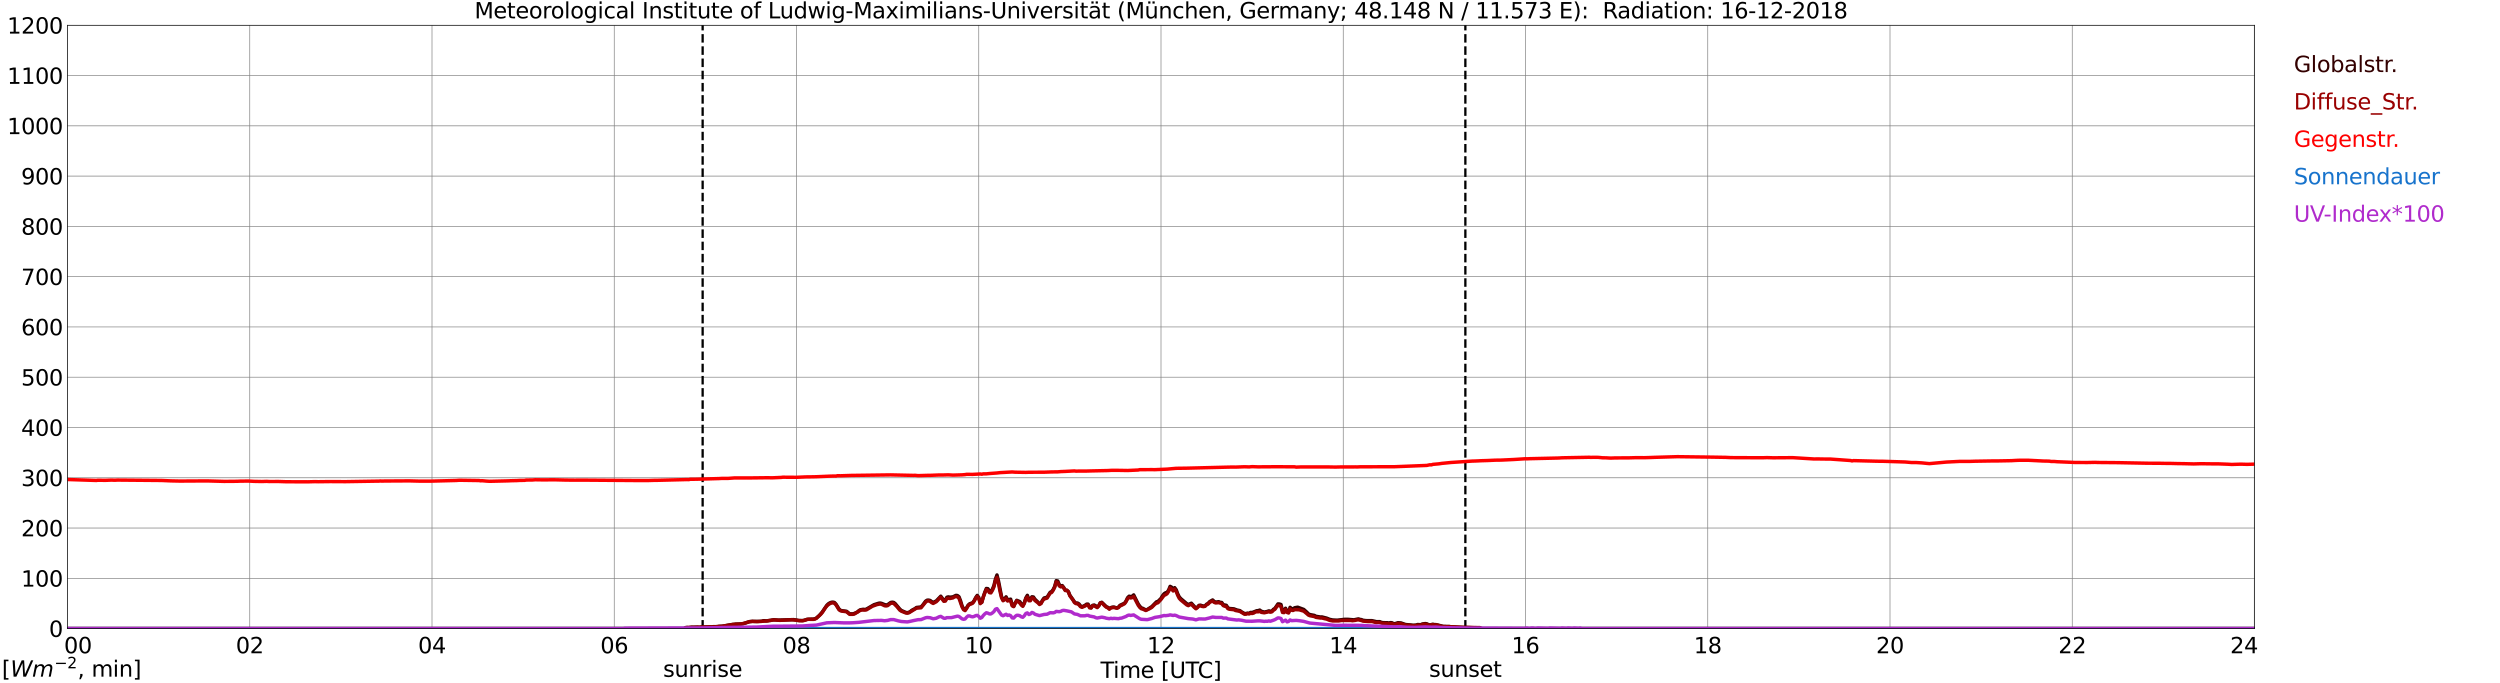 <?xml version="1.0" encoding="utf-8" standalone="no"?>
<!DOCTYPE svg PUBLIC "-//W3C//DTD SVG 1.1//EN"
  "http://www.w3.org/Graphics/SVG/1.1/DTD/svg11.dtd">
<svg xmlns:xlink="http://www.w3.org/1999/xlink" width="1085.4pt" height="296.64pt" viewBox="0 0 1085.4 296.64" xmlns="http://www.w3.org/2000/svg" version="1.1">
 <defs>
  <style type="text/css">*{stroke-linejoin: round; stroke-linecap: butt}</style>
 </defs>
 <g id="figure_1">
  <g id="patch_1">
   <path d="M 0 296.64 
L 1085.4 296.64 
L 1085.4 0 
L 0 0 
z
" style="fill: #ffffff"/>
  </g>
  <g id="axes_1">
   <g id="patch_2">
    <path d="M 29.306 272.909 
L 978.814 272.909 
L 978.814 10.976 
L 29.306 10.976 
z
" style="fill: #ffffff"/>
   </g>
   <g id="patch_3">
    <path d="M 978.814 272.909 
L 978.814 272.909 
L 978.814 10.976 
L 978.814 10.976 
z
" clip-path="url(#p666b165782)" style="fill: #d3d3d3; opacity: 0.25; stroke: #d3d3d3; stroke-linejoin: miter"/>
   </g>
   <g id="matplotlib.axis_1">
    <g id="xtick_1">
     <g id="line2d_1">
      <path d="M 29.306 272.909 
L 29.306 10.976 
" clip-path="url(#p666b165782)" style="fill: none; stroke: #808080; stroke-width: 0.3; stroke-linecap: square"/>
     </g>
     <g id="line2d_2"/>
     <g id="text_1">
      <!--    00 -->
      <g transform="translate(18.733 283.627) scale(0.095 -0.095)">
       <defs>
        <path id="DejaVuSans-20" transform="scale(0.016)"/>
        <path id="DejaVuSans-30" d="M 2034 4250 
Q 1547 4250 1301 3770 
Q 1056 3291 1056 2328 
Q 1056 1369 1301 889 
Q 1547 409 2034 409 
Q 2525 409 2770 889 
Q 3016 1369 3016 2328 
Q 3016 3291 2770 3770 
Q 2525 4250 2034 4250 
z
M 2034 4750 
Q 2819 4750 3233 4129 
Q 3647 3509 3647 2328 
Q 3647 1150 3233 529 
Q 2819 -91 2034 -91 
Q 1250 -91 836 529 
Q 422 1150 422 2328 
Q 422 3509 836 4129 
Q 1250 4750 2034 4750 
z
" transform="scale(0.016)"/>
       </defs>
       <use xlink:href="#DejaVuSans-20"/>
       <use xlink:href="#DejaVuSans-20" transform="translate(31.787 0)"/>
       <use xlink:href="#DejaVuSans-20" transform="translate(63.574 0)"/>
       <use xlink:href="#DejaVuSans-30" transform="translate(95.361 0)"/>
       <use xlink:href="#DejaVuSans-30" transform="translate(158.984 0)"/>
      </g>
     </g>
    </g>
    <g id="xtick_2">
     <g id="line2d_3">
      <path d="M 108.431 272.909 
L 108.431 10.976 
" clip-path="url(#p666b165782)" style="fill: none; stroke: #808080; stroke-width: 0.3; stroke-linecap: square"/>
     </g>
     <g id="line2d_4"/>
     <g id="text_2">
      <!-- 02 -->
      <g transform="translate(102.387 283.627) scale(0.095 -0.095)">
       <defs>
        <path id="DejaVuSans-32" d="M 1228 531 
L 3431 531 
L 3431 0 
L 469 0 
L 469 531 
Q 828 903 1448 1529 
Q 2069 2156 2228 2338 
Q 2531 2678 2651 2914 
Q 2772 3150 2772 3378 
Q 2772 3750 2511 3984 
Q 2250 4219 1831 4219 
Q 1534 4219 1204 4116 
Q 875 4013 500 3803 
L 500 4441 
Q 881 4594 1212 4672 
Q 1544 4750 1819 4750 
Q 2544 4750 2975 4387 
Q 3406 4025 3406 3419 
Q 3406 3131 3298 2873 
Q 3191 2616 2906 2266 
Q 2828 2175 2409 1742 
Q 1991 1309 1228 531 
z
" transform="scale(0.016)"/>
       </defs>
       <use xlink:href="#DejaVuSans-30"/>
       <use xlink:href="#DejaVuSans-32" transform="translate(63.623 0)"/>
      </g>
     </g>
    </g>
    <g id="xtick_3">
     <g id="line2d_5">
      <path d="M 187.557 272.909 
L 187.557 10.976 
" clip-path="url(#p666b165782)" style="fill: none; stroke: #808080; stroke-width: 0.3; stroke-linecap: square"/>
     </g>
     <g id="line2d_6"/>
     <g id="text_3">
      <!-- 04 -->
      <g transform="translate(181.513 283.627) scale(0.095 -0.095)">
       <defs>
        <path id="DejaVuSans-34" d="M 2419 4116 
L 825 1625 
L 2419 1625 
L 2419 4116 
z
M 2253 4666 
L 3047 4666 
L 3047 1625 
L 3713 1625 
L 3713 1100 
L 3047 1100 
L 3047 0 
L 2419 0 
L 2419 1100 
L 313 1100 
L 313 1709 
L 2253 4666 
z
" transform="scale(0.016)"/>
       </defs>
       <use xlink:href="#DejaVuSans-30"/>
       <use xlink:href="#DejaVuSans-34" transform="translate(63.623 0)"/>
      </g>
     </g>
    </g>
    <g id="xtick_4">
     <g id="line2d_7">
      <path d="M 266.683 272.909 
L 266.683 10.976 
" clip-path="url(#p666b165782)" style="fill: none; stroke: #808080; stroke-width: 0.3; stroke-linecap: square"/>
     </g>
     <g id="line2d_8"/>
     <g id="text_4">
      <!-- 06 -->
      <g transform="translate(260.638 283.627) scale(0.095 -0.095)">
       <defs>
        <path id="DejaVuSans-36" d="M 2113 2584 
Q 1688 2584 1439 2293 
Q 1191 2003 1191 1497 
Q 1191 994 1439 701 
Q 1688 409 2113 409 
Q 2538 409 2786 701 
Q 3034 994 3034 1497 
Q 3034 2003 2786 2293 
Q 2538 2584 2113 2584 
z
M 3366 4563 
L 3366 3988 
Q 3128 4100 2886 4159 
Q 2644 4219 2406 4219 
Q 1781 4219 1451 3797 
Q 1122 3375 1075 2522 
Q 1259 2794 1537 2939 
Q 1816 3084 2150 3084 
Q 2853 3084 3261 2657 
Q 3669 2231 3669 1497 
Q 3669 778 3244 343 
Q 2819 -91 2113 -91 
Q 1303 -91 875 529 
Q 447 1150 447 2328 
Q 447 3434 972 4092 
Q 1497 4750 2381 4750 
Q 2619 4750 2861 4703 
Q 3103 4656 3366 4563 
z
" transform="scale(0.016)"/>
       </defs>
       <use xlink:href="#DejaVuSans-30"/>
       <use xlink:href="#DejaVuSans-36" transform="translate(63.623 0)"/>
      </g>
     </g>
    </g>
    <g id="xtick_5">
     <g id="line2d_9">
      <path d="M 345.808 272.909 
L 345.808 10.976 
" clip-path="url(#p666b165782)" style="fill: none; stroke: #808080; stroke-width: 0.3; stroke-linecap: square"/>
     </g>
     <g id="line2d_10"/>
     <g id="text_5">
      <!-- 08 -->
      <g transform="translate(339.764 283.627) scale(0.095 -0.095)">
       <defs>
        <path id="DejaVuSans-38" d="M 2034 2216 
Q 1584 2216 1326 1975 
Q 1069 1734 1069 1313 
Q 1069 891 1326 650 
Q 1584 409 2034 409 
Q 2484 409 2743 651 
Q 3003 894 3003 1313 
Q 3003 1734 2745 1975 
Q 2488 2216 2034 2216 
z
M 1403 2484 
Q 997 2584 770 2862 
Q 544 3141 544 3541 
Q 544 4100 942 4425 
Q 1341 4750 2034 4750 
Q 2731 4750 3128 4425 
Q 3525 4100 3525 3541 
Q 3525 3141 3298 2862 
Q 3072 2584 2669 2484 
Q 3125 2378 3379 2068 
Q 3634 1759 3634 1313 
Q 3634 634 3220 271 
Q 2806 -91 2034 -91 
Q 1263 -91 848 271 
Q 434 634 434 1313 
Q 434 1759 690 2068 
Q 947 2378 1403 2484 
z
M 1172 3481 
Q 1172 3119 1398 2916 
Q 1625 2713 2034 2713 
Q 2441 2713 2670 2916 
Q 2900 3119 2900 3481 
Q 2900 3844 2670 4047 
Q 2441 4250 2034 4250 
Q 1625 4250 1398 4047 
Q 1172 3844 1172 3481 
z
" transform="scale(0.016)"/>
       </defs>
       <use xlink:href="#DejaVuSans-30"/>
       <use xlink:href="#DejaVuSans-38" transform="translate(63.623 0)"/>
      </g>
     </g>
    </g>
    <g id="xtick_6">
     <g id="line2d_11">
      <path d="M 424.934 272.909 
L 424.934 10.976 
" clip-path="url(#p666b165782)" style="fill: none; stroke: #808080; stroke-width: 0.3; stroke-linecap: square"/>
     </g>
     <g id="line2d_12"/>
     <g id="text_6">
      <!-- 10 -->
      <g transform="translate(418.89 283.627) scale(0.095 -0.095)">
       <defs>
        <path id="DejaVuSans-31" d="M 794 531 
L 1825 531 
L 1825 4091 
L 703 3866 
L 703 4441 
L 1819 4666 
L 2450 4666 
L 2450 531 
L 3481 531 
L 3481 0 
L 794 0 
L 794 531 
z
" transform="scale(0.016)"/>
       </defs>
       <use xlink:href="#DejaVuSans-31"/>
       <use xlink:href="#DejaVuSans-30" transform="translate(63.623 0)"/>
      </g>
     </g>
    </g>
    <g id="xtick_7">
     <g id="line2d_13">
      <path d="M 504.06 272.909 
L 504.06 10.976 
" clip-path="url(#p666b165782)" style="fill: none; stroke: #808080; stroke-width: 0.3; stroke-linecap: square"/>
     </g>
     <g id="line2d_14"/>
     <g id="text_7">
      <!-- 12 -->
      <g transform="translate(498.015 283.627) scale(0.095 -0.095)">
       <use xlink:href="#DejaVuSans-31"/>
       <use xlink:href="#DejaVuSans-32" transform="translate(63.623 0)"/>
      </g>
     </g>
    </g>
    <g id="xtick_8">
     <g id="line2d_15">
      <path d="M 583.185 272.909 
L 583.185 10.976 
" clip-path="url(#p666b165782)" style="fill: none; stroke: #808080; stroke-width: 0.3; stroke-linecap: square"/>
     </g>
     <g id="line2d_16"/>
     <g id="text_8">
      <!-- 14 -->
      <g transform="translate(577.141 283.627) scale(0.095 -0.095)">
       <use xlink:href="#DejaVuSans-31"/>
       <use xlink:href="#DejaVuSans-34" transform="translate(63.623 0)"/>
      </g>
     </g>
    </g>
    <g id="xtick_9">
     <g id="line2d_17">
      <path d="M 662.311 272.909 
L 662.311 10.976 
" clip-path="url(#p666b165782)" style="fill: none; stroke: #808080; stroke-width: 0.3; stroke-linecap: square"/>
     </g>
     <g id="line2d_18"/>
     <g id="text_9">
      <!-- 16 -->
      <g transform="translate(656.267 283.627) scale(0.095 -0.095)">
       <use xlink:href="#DejaVuSans-31"/>
       <use xlink:href="#DejaVuSans-36" transform="translate(63.623 0)"/>
      </g>
     </g>
    </g>
    <g id="xtick_10">
     <g id="line2d_19">
      <path d="M 741.437 272.909 
L 741.437 10.976 
" clip-path="url(#p666b165782)" style="fill: none; stroke: #808080; stroke-width: 0.3; stroke-linecap: square"/>
     </g>
     <g id="line2d_20"/>
     <g id="text_10">
      <!-- 18 -->
      <g transform="translate(735.392 283.627) scale(0.095 -0.095)">
       <use xlink:href="#DejaVuSans-31"/>
       <use xlink:href="#DejaVuSans-38" transform="translate(63.623 0)"/>
      </g>
     </g>
    </g>
    <g id="xtick_11">
     <g id="line2d_21">
      <path d="M 820.562 272.909 
L 820.562 10.976 
" clip-path="url(#p666b165782)" style="fill: none; stroke: #808080; stroke-width: 0.3; stroke-linecap: square"/>
     </g>
     <g id="line2d_22"/>
     <g id="text_11">
      <!-- 20 -->
      <g transform="translate(814.518 283.627) scale(0.095 -0.095)">
       <use xlink:href="#DejaVuSans-32"/>
       <use xlink:href="#DejaVuSans-30" transform="translate(63.623 0)"/>
      </g>
     </g>
    </g>
    <g id="xtick_12">
     <g id="line2d_23">
      <path d="M 899.688 272.909 
L 899.688 10.976 
" clip-path="url(#p666b165782)" style="fill: none; stroke: #808080; stroke-width: 0.3; stroke-linecap: square"/>
     </g>
     <g id="line2d_24"/>
     <g id="text_12">
      <!-- 22 -->
      <g transform="translate(893.644 283.627) scale(0.095 -0.095)">
       <use xlink:href="#DejaVuSans-32"/>
       <use xlink:href="#DejaVuSans-32" transform="translate(63.623 0)"/>
      </g>
     </g>
    </g>
    <g id="xtick_13">
     <g id="line2d_25">
      <path d="M 978.814 272.909 
L 978.814 10.976 
" clip-path="url(#p666b165782)" style="fill: none; stroke: #808080; stroke-width: 0.3; stroke-linecap: square"/>
     </g>
     <g id="line2d_26"/>
     <g id="text_13">
      <!-- 24    -->
      <g transform="translate(968.241 283.627) scale(0.095 -0.095)">
       <use xlink:href="#DejaVuSans-32"/>
       <use xlink:href="#DejaVuSans-34" transform="translate(63.623 0)"/>
       <use xlink:href="#DejaVuSans-20" transform="translate(127.246 0)"/>
       <use xlink:href="#DejaVuSans-20" transform="translate(159.033 0)"/>
       <use xlink:href="#DejaVuSans-20" transform="translate(190.82 0)"/>
      </g>
     </g>
    </g>
    <g id="text_14">
     <!-- Time [UTC] -->
     <g transform="translate(477.806 294.322) scale(0.095 -0.095)">
      <defs>
       <path id="DejaVuSans-54" d="M -19 4666 
L 3928 4666 
L 3928 4134 
L 2272 4134 
L 2272 0 
L 1638 0 
L 1638 4134 
L -19 4134 
L -19 4666 
z
" transform="scale(0.016)"/>
       <path id="DejaVuSans-69" d="M 603 3500 
L 1178 3500 
L 1178 0 
L 603 0 
L 603 3500 
z
M 603 4863 
L 1178 4863 
L 1178 4134 
L 603 4134 
L 603 4863 
z
" transform="scale(0.016)"/>
       <path id="DejaVuSans-6d" d="M 3328 2828 
Q 3544 3216 3844 3400 
Q 4144 3584 4550 3584 
Q 5097 3584 5394 3201 
Q 5691 2819 5691 2113 
L 5691 0 
L 5113 0 
L 5113 2094 
Q 5113 2597 4934 2840 
Q 4756 3084 4391 3084 
Q 3944 3084 3684 2787 
Q 3425 2491 3425 1978 
L 3425 0 
L 2847 0 
L 2847 2094 
Q 2847 2600 2669 2842 
Q 2491 3084 2119 3084 
Q 1678 3084 1418 2786 
Q 1159 2488 1159 1978 
L 1159 0 
L 581 0 
L 581 3500 
L 1159 3500 
L 1159 2956 
Q 1356 3278 1631 3431 
Q 1906 3584 2284 3584 
Q 2666 3584 2933 3390 
Q 3200 3197 3328 2828 
z
" transform="scale(0.016)"/>
       <path id="DejaVuSans-65" d="M 3597 1894 
L 3597 1613 
L 953 1613 
Q 991 1019 1311 708 
Q 1631 397 2203 397 
Q 2534 397 2845 478 
Q 3156 559 3463 722 
L 3463 178 
Q 3153 47 2828 -22 
Q 2503 -91 2169 -91 
Q 1331 -91 842 396 
Q 353 884 353 1716 
Q 353 2575 817 3079 
Q 1281 3584 2069 3584 
Q 2775 3584 3186 3129 
Q 3597 2675 3597 1894 
z
M 3022 2063 
Q 3016 2534 2758 2815 
Q 2500 3097 2075 3097 
Q 1594 3097 1305 2825 
Q 1016 2553 972 2059 
L 3022 2063 
z
" transform="scale(0.016)"/>
       <path id="DejaVuSans-5b" d="M 550 4863 
L 1875 4863 
L 1875 4416 
L 1125 4416 
L 1125 -397 
L 1875 -397 
L 1875 -844 
L 550 -844 
L 550 4863 
z
" transform="scale(0.016)"/>
       <path id="DejaVuSans-55" d="M 556 4666 
L 1191 4666 
L 1191 1831 
Q 1191 1081 1462 751 
Q 1734 422 2344 422 
Q 2950 422 3222 751 
Q 3494 1081 3494 1831 
L 3494 4666 
L 4128 4666 
L 4128 1753 
Q 4128 841 3676 375 
Q 3225 -91 2344 -91 
Q 1459 -91 1007 375 
Q 556 841 556 1753 
L 556 4666 
z
" transform="scale(0.016)"/>
       <path id="DejaVuSans-43" d="M 4122 4306 
L 4122 3641 
Q 3803 3938 3442 4084 
Q 3081 4231 2675 4231 
Q 1875 4231 1450 3742 
Q 1025 3253 1025 2328 
Q 1025 1406 1450 917 
Q 1875 428 2675 428 
Q 3081 428 3442 575 
Q 3803 722 4122 1019 
L 4122 359 
Q 3791 134 3420 21 
Q 3050 -91 2638 -91 
Q 1578 -91 968 557 
Q 359 1206 359 2328 
Q 359 3453 968 4101 
Q 1578 4750 2638 4750 
Q 3056 4750 3426 4639 
Q 3797 4528 4122 4306 
z
" transform="scale(0.016)"/>
       <path id="DejaVuSans-5d" d="M 1947 4863 
L 1947 -844 
L 622 -844 
L 622 -397 
L 1369 -397 
L 1369 4416 
L 622 4416 
L 622 4863 
L 1947 4863 
z
" transform="scale(0.016)"/>
      </defs>
      <use xlink:href="#DejaVuSans-54"/>
      <use xlink:href="#DejaVuSans-69" transform="translate(57.959 0)"/>
      <use xlink:href="#DejaVuSans-6d" transform="translate(85.742 0)"/>
      <use xlink:href="#DejaVuSans-65" transform="translate(183.154 0)"/>
      <use xlink:href="#DejaVuSans-20" transform="translate(244.678 0)"/>
      <use xlink:href="#DejaVuSans-5b" transform="translate(276.465 0)"/>
      <use xlink:href="#DejaVuSans-55" transform="translate(315.479 0)"/>
      <use xlink:href="#DejaVuSans-54" transform="translate(388.672 0)"/>
      <use xlink:href="#DejaVuSans-43" transform="translate(443.881 0)"/>
      <use xlink:href="#DejaVuSans-5d" transform="translate(513.705 0)"/>
     </g>
    </g>
   </g>
   <g id="matplotlib.axis_2">
    <g id="ytick_1">
     <g id="line2d_27">
      <path d="M 29.306 272.909 
L 978.814 272.909 
" clip-path="url(#p666b165782)" style="fill: none; stroke: #808080; stroke-width: 0.3; stroke-linecap: square"/>
     </g>
     <g id="line2d_28"/>
     <g id="text_15">
      <!-- 0 -->
      <g transform="translate(21.261 276.518) scale(0.095 -0.095)">
       <use xlink:href="#DejaVuSans-30"/>
      </g>
     </g>
    </g>
    <g id="ytick_2">
     <g id="line2d_29">
      <path d="M 29.306 251.081 
L 978.814 251.081 
" clip-path="url(#p666b165782)" style="fill: none; stroke: #808080; stroke-width: 0.3; stroke-linecap: square"/>
     </g>
     <g id="line2d_30"/>
     <g id="text_16">
      <!-- 100 -->
      <g transform="translate(9.173 254.69) scale(0.095 -0.095)">
       <use xlink:href="#DejaVuSans-31"/>
       <use xlink:href="#DejaVuSans-30" transform="translate(63.623 0)"/>
       <use xlink:href="#DejaVuSans-30" transform="translate(127.246 0)"/>
      </g>
     </g>
    </g>
    <g id="ytick_3">
     <g id="line2d_31">
      <path d="M 29.306 229.253 
L 978.814 229.253 
" clip-path="url(#p666b165782)" style="fill: none; stroke: #808080; stroke-width: 0.3; stroke-linecap: square"/>
     </g>
     <g id="line2d_32"/>
     <g id="text_17">
      <!-- 200 -->
      <g transform="translate(9.173 232.863) scale(0.095 -0.095)">
       <use xlink:href="#DejaVuSans-32"/>
       <use xlink:href="#DejaVuSans-30" transform="translate(63.623 0)"/>
       <use xlink:href="#DejaVuSans-30" transform="translate(127.246 0)"/>
      </g>
     </g>
    </g>
    <g id="ytick_4">
     <g id="line2d_33">
      <path d="M 29.306 207.426 
L 978.814 207.426 
" clip-path="url(#p666b165782)" style="fill: none; stroke: #808080; stroke-width: 0.3; stroke-linecap: square"/>
     </g>
     <g id="line2d_34"/>
     <g id="text_18">
      <!-- 300 -->
      <g transform="translate(9.173 211.035) scale(0.095 -0.095)">
       <defs>
        <path id="DejaVuSans-33" d="M 2597 2516 
Q 3050 2419 3304 2112 
Q 3559 1806 3559 1356 
Q 3559 666 3084 287 
Q 2609 -91 1734 -91 
Q 1441 -91 1130 -33 
Q 819 25 488 141 
L 488 750 
Q 750 597 1062 519 
Q 1375 441 1716 441 
Q 2309 441 2620 675 
Q 2931 909 2931 1356 
Q 2931 1769 2642 2001 
Q 2353 2234 1838 2234 
L 1294 2234 
L 1294 2753 
L 1863 2753 
Q 2328 2753 2575 2939 
Q 2822 3125 2822 3475 
Q 2822 3834 2567 4026 
Q 2313 4219 1838 4219 
Q 1578 4219 1281 4162 
Q 984 4106 628 3988 
L 628 4550 
Q 988 4650 1302 4700 
Q 1616 4750 1894 4750 
Q 2613 4750 3031 4423 
Q 3450 4097 3450 3541 
Q 3450 3153 3228 2886 
Q 3006 2619 2597 2516 
z
" transform="scale(0.016)"/>
       </defs>
       <use xlink:href="#DejaVuSans-33"/>
       <use xlink:href="#DejaVuSans-30" transform="translate(63.623 0)"/>
       <use xlink:href="#DejaVuSans-30" transform="translate(127.246 0)"/>
      </g>
     </g>
    </g>
    <g id="ytick_5">
     <g id="line2d_35">
      <path d="M 29.306 185.598 
L 978.814 185.598 
" clip-path="url(#p666b165782)" style="fill: none; stroke: #808080; stroke-width: 0.3; stroke-linecap: square"/>
     </g>
     <g id="line2d_36"/>
     <g id="text_19">
      <!-- 400 -->
      <g transform="translate(9.173 189.207) scale(0.095 -0.095)">
       <use xlink:href="#DejaVuSans-34"/>
       <use xlink:href="#DejaVuSans-30" transform="translate(63.623 0)"/>
       <use xlink:href="#DejaVuSans-30" transform="translate(127.246 0)"/>
      </g>
     </g>
    </g>
    <g id="ytick_6">
     <g id="line2d_37">
      <path d="M 29.306 163.77 
L 978.814 163.77 
" clip-path="url(#p666b165782)" style="fill: none; stroke: #808080; stroke-width: 0.3; stroke-linecap: square"/>
     </g>
     <g id="line2d_38"/>
     <g id="text_20">
      <!-- 500 -->
      <g transform="translate(9.173 167.379) scale(0.095 -0.095)">
       <defs>
        <path id="DejaVuSans-35" d="M 691 4666 
L 3169 4666 
L 3169 4134 
L 1269 4134 
L 1269 2991 
Q 1406 3038 1543 3061 
Q 1681 3084 1819 3084 
Q 2600 3084 3056 2656 
Q 3513 2228 3513 1497 
Q 3513 744 3044 326 
Q 2575 -91 1722 -91 
Q 1428 -91 1123 -41 
Q 819 9 494 109 
L 494 744 
Q 775 591 1075 516 
Q 1375 441 1709 441 
Q 2250 441 2565 725 
Q 2881 1009 2881 1497 
Q 2881 1984 2565 2268 
Q 2250 2553 1709 2553 
Q 1456 2553 1204 2497 
Q 953 2441 691 2322 
L 691 4666 
z
" transform="scale(0.016)"/>
       </defs>
       <use xlink:href="#DejaVuSans-35"/>
       <use xlink:href="#DejaVuSans-30" transform="translate(63.623 0)"/>
       <use xlink:href="#DejaVuSans-30" transform="translate(127.246 0)"/>
      </g>
     </g>
    </g>
    <g id="ytick_7">
     <g id="line2d_39">
      <path d="M 29.306 141.942 
L 978.814 141.942 
" clip-path="url(#p666b165782)" style="fill: none; stroke: #808080; stroke-width: 0.3; stroke-linecap: square"/>
     </g>
     <g id="line2d_40"/>
     <g id="text_21">
      <!-- 600 -->
      <g transform="translate(9.173 145.551) scale(0.095 -0.095)">
       <use xlink:href="#DejaVuSans-36"/>
       <use xlink:href="#DejaVuSans-30" transform="translate(63.623 0)"/>
       <use xlink:href="#DejaVuSans-30" transform="translate(127.246 0)"/>
      </g>
     </g>
    </g>
    <g id="ytick_8">
     <g id="line2d_41">
      <path d="M 29.306 120.114 
L 978.814 120.114 
" clip-path="url(#p666b165782)" style="fill: none; stroke: #808080; stroke-width: 0.3; stroke-linecap: square"/>
     </g>
     <g id="line2d_42"/>
     <g id="text_22">
      <!-- 700 -->
      <g transform="translate(9.173 123.724) scale(0.095 -0.095)">
       <defs>
        <path id="DejaVuSans-37" d="M 525 4666 
L 3525 4666 
L 3525 4397 
L 1831 0 
L 1172 0 
L 2766 4134 
L 525 4134 
L 525 4666 
z
" transform="scale(0.016)"/>
       </defs>
       <use xlink:href="#DejaVuSans-37"/>
       <use xlink:href="#DejaVuSans-30" transform="translate(63.623 0)"/>
       <use xlink:href="#DejaVuSans-30" transform="translate(127.246 0)"/>
      </g>
     </g>
    </g>
    <g id="ytick_9">
     <g id="line2d_43">
      <path d="M 29.306 98.287 
L 978.814 98.287 
" clip-path="url(#p666b165782)" style="fill: none; stroke: #808080; stroke-width: 0.3; stroke-linecap: square"/>
     </g>
     <g id="line2d_44"/>
     <g id="text_23">
      <!-- 800 -->
      <g transform="translate(9.173 101.896) scale(0.095 -0.095)">
       <use xlink:href="#DejaVuSans-38"/>
       <use xlink:href="#DejaVuSans-30" transform="translate(63.623 0)"/>
       <use xlink:href="#DejaVuSans-30" transform="translate(127.246 0)"/>
      </g>
     </g>
    </g>
    <g id="ytick_10">
     <g id="line2d_45">
      <path d="M 29.306 76.459 
L 978.814 76.459 
" clip-path="url(#p666b165782)" style="fill: none; stroke: #808080; stroke-width: 0.3; stroke-linecap: square"/>
     </g>
     <g id="line2d_46"/>
     <g id="text_24">
      <!-- 900 -->
      <g transform="translate(9.173 80.068) scale(0.095 -0.095)">
       <defs>
        <path id="DejaVuSans-39" d="M 703 97 
L 703 672 
Q 941 559 1184 500 
Q 1428 441 1663 441 
Q 2288 441 2617 861 
Q 2947 1281 2994 2138 
Q 2813 1869 2534 1725 
Q 2256 1581 1919 1581 
Q 1219 1581 811 2004 
Q 403 2428 403 3163 
Q 403 3881 828 4315 
Q 1253 4750 1959 4750 
Q 2769 4750 3195 4129 
Q 3622 3509 3622 2328 
Q 3622 1225 3098 567 
Q 2575 -91 1691 -91 
Q 1453 -91 1209 -44 
Q 966 3 703 97 
z
M 1959 2075 
Q 2384 2075 2632 2365 
Q 2881 2656 2881 3163 
Q 2881 3666 2632 3958 
Q 2384 4250 1959 4250 
Q 1534 4250 1286 3958 
Q 1038 3666 1038 3163 
Q 1038 2656 1286 2365 
Q 1534 2075 1959 2075 
z
" transform="scale(0.016)"/>
       </defs>
       <use xlink:href="#DejaVuSans-39"/>
       <use xlink:href="#DejaVuSans-30" transform="translate(63.623 0)"/>
       <use xlink:href="#DejaVuSans-30" transform="translate(127.246 0)"/>
      </g>
     </g>
    </g>
    <g id="ytick_11">
     <g id="line2d_47">
      <path d="M 29.306 54.631 
L 978.814 54.631 
" clip-path="url(#p666b165782)" style="fill: none; stroke: #808080; stroke-width: 0.3; stroke-linecap: square"/>
     </g>
     <g id="line2d_48"/>
     <g id="text_25">
      <!-- 1000 -->
      <g transform="translate(3.128 58.24) scale(0.095 -0.095)">
       <use xlink:href="#DejaVuSans-31"/>
       <use xlink:href="#DejaVuSans-30" transform="translate(63.623 0)"/>
       <use xlink:href="#DejaVuSans-30" transform="translate(127.246 0)"/>
       <use xlink:href="#DejaVuSans-30" transform="translate(190.869 0)"/>
      </g>
     </g>
    </g>
    <g id="ytick_12">
     <g id="line2d_49">
      <path d="M 29.306 32.803 
L 978.814 32.803 
" clip-path="url(#p666b165782)" style="fill: none; stroke: #808080; stroke-width: 0.3; stroke-linecap: square"/>
     </g>
     <g id="line2d_50"/>
     <g id="text_26">
      <!-- 1100 -->
      <g transform="translate(3.128 36.413) scale(0.095 -0.095)">
       <use xlink:href="#DejaVuSans-31"/>
       <use xlink:href="#DejaVuSans-31" transform="translate(63.623 0)"/>
       <use xlink:href="#DejaVuSans-30" transform="translate(127.246 0)"/>
       <use xlink:href="#DejaVuSans-30" transform="translate(190.869 0)"/>
      </g>
     </g>
    </g>
    <g id="ytick_13">
     <g id="line2d_51">
      <path d="M 29.306 10.976 
L 978.814 10.976 
" clip-path="url(#p666b165782)" style="fill: none; stroke: #808080; stroke-width: 0.3; stroke-linecap: square"/>
     </g>
     <g id="line2d_52"/>
     <g id="text_27">
      <!-- 1200 -->
      <g transform="translate(3.128 14.585) scale(0.095 -0.095)">
       <use xlink:href="#DejaVuSans-31"/>
       <use xlink:href="#DejaVuSans-32" transform="translate(63.623 0)"/>
       <use xlink:href="#DejaVuSans-30" transform="translate(127.246 0)"/>
       <use xlink:href="#DejaVuSans-30" transform="translate(190.869 0)"/>
      </g>
     </g>
    </g>
   </g>
   <g id="line2d_53">
    <path d="M 305.059 272.909 
L 305.059 10.976 
" clip-path="url(#p666b165782)" style="fill: none; stroke-dasharray: 3.7,1.6; stroke-dashoffset: 0; stroke: #000000"/>
   </g>
   <g id="line2d_54">
    <path d="M 636.2 272.909 
L 636.2 10.976 
" clip-path="url(#p666b165782)" style="fill: none; stroke-dasharray: 3.7,1.6; stroke-dashoffset: 0; stroke: #000000"/>
   </g>
   <g id="line2d_55">
    <path d="M 29.306 272.909 
L 297.014 272.909 
L 297.674 272.492 
L 298.333 272.429 
L 298.992 272.492 
L 300.311 272.302 
L 301.63 272.302 
L 302.949 272.302 
L 303.608 272.335 
L 304.267 272.241 
L 305.586 272.241 
L 308.224 272.147 
L 308.883 272.208 
L 309.543 272.084 
L 311.521 272.051 
L 312.18 271.927 
L 313.499 271.896 
L 318.114 271.08 
L 318.774 271.08 
L 319.433 270.955 
L 322.071 270.859 
L 322.73 270.765 
L 325.368 269.888 
L 326.686 269.763 
L 328.005 269.794 
L 330.643 269.763 
L 331.302 269.512 
L 331.961 269.48 
L 332.621 269.574 
L 334.599 269.322 
L 335.918 269.074 
L 337.896 269.229 
L 344.49 269.01 
L 345.808 269.198 
L 346.468 269.355 
L 348.446 269.419 
L 349.105 269.322 
L 350.424 268.884 
L 351.743 268.823 
L 353.062 268.79 
L 353.721 268.665 
L 354.38 268.382 
L 355.699 267.223 
L 357.018 265.686 
L 358.996 262.77 
L 359.655 262.141 
L 360.315 261.733 
L 360.974 261.484 
L 361.634 261.421 
L 362.293 261.578 
L 362.952 262.298 
L 364.271 264.4 
L 364.93 264.996 
L 365.59 265.153 
L 366.909 265.308 
L 367.568 265.402 
L 368.887 266.5 
L 370.206 266.533 
L 370.865 266.345 
L 372.184 265.749 
L 372.843 265.153 
L 373.502 264.745 
L 374.821 264.525 
L 375.481 264.619 
L 376.14 264.461 
L 379.437 262.549 
L 381.415 261.923 
L 382.074 261.829 
L 382.734 261.953 
L 384.053 262.486 
L 384.712 262.674 
L 385.371 262.519 
L 386.69 261.578 
L 387.349 261.451 
L 388.009 261.545 
L 388.668 262.078 
L 390.646 264.431 
L 391.306 265.027 
L 393.284 265.904 
L 393.943 265.998 
L 394.603 265.843 
L 395.262 265.466 
L 395.921 264.933 
L 397.24 264.243 
L 397.899 263.741 
L 399.878 263.521 
L 400.537 262.8 
L 401.856 261.013 
L 402.515 260.574 
L 403.175 260.541 
L 403.834 260.698 
L 404.493 261.2 
L 405.153 261.545 
L 406.471 260.919 
L 408.45 258.85 
L 409.768 260.637 
L 410.428 260.541 
L 411.087 259.319 
L 411.746 259.131 
L 412.406 259.288 
L 413.725 259.131 
L 415.043 258.472 
L 415.703 258.566 
L 416.362 259.101 
L 417.022 260.825 
L 417.681 263.021 
L 418.34 264.306 
L 419 264.776 
L 419.659 263.866 
L 420.318 262.737 
L 420.978 262.141 
L 422.297 261.702 
L 422.956 260.731 
L 423.615 259.445 
L 424.275 258.505 
L 424.934 259.382 
L 425.593 261.545 
L 426.253 261.515 
L 426.912 259.068 
L 427.572 257.092 
L 428.231 255.492 
L 428.89 255.586 
L 429.55 256.56 
L 430.209 256.841 
L 430.869 255.807 
L 431.528 254.207 
L 432.187 251.415 
L 432.847 249.627 
L 433.506 252.231 
L 434.825 258.974 
L 435.484 260.447 
L 436.144 260.102 
L 436.803 259.131 
L 437.462 260.447 
L 438.781 260.135 
L 439.44 262.613 
L 440.1 263.239 
L 440.759 261.796 
L 441.419 260.637 
L 442.737 261.17 
L 443.397 262.141 
L 444.056 262.864 
L 444.716 261.672 
L 445.375 259.6 
L 446.034 258.472 
L 446.694 260.166 
L 447.353 260.417 
L 448.012 259.101 
L 448.672 259.194 
L 449.331 260.166 
L 451.309 262.078 
L 451.969 261.86 
L 452.628 260.541 
L 453.287 259.633 
L 454.606 259.288 
L 455.925 257.156 
L 456.584 256.841 
L 457.244 255.964 
L 457.903 254.615 
L 458.563 252.107 
L 459.222 252.231 
L 459.881 253.799 
L 460.541 254.427 
L 461.2 254.24 
L 461.859 255.117 
L 462.519 256.276 
L 463.178 256.309 
L 463.838 256.811 
L 464.497 258.441 
L 466.475 261.294 
L 467.134 261.86 
L 467.794 261.796 
L 468.453 262.204 
L 469.113 263.051 
L 469.772 263.46 
L 471.091 262.8 
L 471.75 262.298 
L 472.409 262.298 
L 473.069 263.49 
L 473.728 263.866 
L 474.388 262.831 
L 475.047 262.674 
L 475.706 263.021 
L 476.366 263.584 
L 477.025 263.021 
L 477.685 261.733 
L 478.344 261.484 
L 480.322 263.396 
L 480.981 263.678 
L 481.641 264.213 
L 482.3 263.804 
L 482.96 263.584 
L 483.619 263.553 
L 484.938 263.962 
L 485.597 263.584 
L 486.256 262.8 
L 488.235 261.89 
L 488.894 260.919 
L 489.553 259.507 
L 490.213 258.85 
L 490.872 259.005 
L 491.532 258.88 
L 492.191 258.284 
L 494.169 262.235 
L 494.828 263.176 
L 495.488 263.898 
L 496.147 264.117 
L 497.466 264.806 
L 498.125 264.619 
L 500.103 263.333 
L 502.082 261.294 
L 502.741 261.107 
L 504.06 259.79 
L 504.719 258.66 
L 505.379 257.813 
L 506.038 257.374 
L 506.697 257.156 
L 507.357 256.215 
L 508.016 254.584 
L 508.675 254.929 
L 509.335 255.964 
L 509.994 255.148 
L 510.654 256.058 
L 511.313 257.813 
L 511.972 259.131 
L 512.632 259.884 
L 515.269 262.111 
L 515.929 262.455 
L 517.247 261.89 
L 519.226 264.055 
L 519.885 263.584 
L 520.544 262.831 
L 521.204 262.737 
L 521.863 262.988 
L 522.522 263.115 
L 523.182 263.051 
L 523.841 262.329 
L 524.501 261.984 
L 525.16 261.233 
L 526.479 260.48 
L 527.138 261.107 
L 527.797 261.421 
L 529.116 261.233 
L 529.776 261.515 
L 530.435 261.578 
L 531.094 262.549 
L 532.413 262.8 
L 533.073 263.835 
L 533.732 264.18 
L 535.71 264.337 
L 537.029 264.839 
L 538.348 265.121 
L 539.007 265.623 
L 540.326 266.376 
L 540.985 266.376 
L 541.644 266.188 
L 542.304 266.312 
L 542.963 265.874 
L 543.623 265.937 
L 544.941 265.435 
L 545.601 265.153 
L 546.26 265.121 
L 546.919 264.87 
L 547.579 265.372 
L 548.898 265.749 
L 550.216 265.466 
L 550.876 265.215 
L 551.535 265.372 
L 552.195 265.341 
L 552.854 264.557 
L 553.513 264.149 
L 554.832 262.204 
L 555.491 262.235 
L 556.151 262.455 
L 556.81 265.215 
L 557.47 265.653 
L 558.129 264.086 
L 558.788 265.435 
L 559.448 265.843 
L 560.107 263.678 
L 560.766 264.243 
L 561.426 264.306 
L 562.085 263.866 
L 563.404 263.617 
L 566.042 264.588 
L 567.36 265.78 
L 568.02 266.47 
L 568.679 266.814 
L 570.657 267.19 
L 571.317 267.568 
L 573.295 267.882 
L 573.954 267.849 
L 575.273 268.194 
L 575.932 268.351 
L 577.251 268.884 
L 578.57 269.168 
L 580.548 269.261 
L 583.845 268.884 
L 585.164 268.884 
L 587.801 269.104 
L 589.779 268.696 
L 590.439 268.917 
L 591.098 269.01 
L 591.757 269.292 
L 593.076 269.449 
L 595.714 269.48 
L 597.692 269.918 
L 599.011 269.888 
L 599.67 270.169 
L 600.329 270.327 
L 601.648 270.359 
L 602.307 270.359 
L 602.967 270.484 
L 603.626 270.327 
L 604.286 270.359 
L 604.945 270.704 
L 605.604 270.798 
L 606.923 270.359 
L 608.242 270.453 
L 610.22 271.143 
L 612.858 271.361 
L 613.517 271.455 
L 614.836 271.361 
L 615.495 271.143 
L 616.814 271.237 
L 617.473 270.922 
L 618.792 270.735 
L 619.451 270.829 
L 620.111 271.143 
L 620.77 271.331 
L 622.089 271.016 
L 622.748 271.173 
L 623.408 271.173 
L 626.705 271.957 
L 629.342 271.99 
L 630.001 272.178 
L 631.32 272.208 
L 632.639 272.302 
L 634.617 272.398 
L 639.233 272.522 
L 642.53 272.586 
L 643.189 272.909 
L 978.154 272.909 
L 978.154 272.909 
" clip-path="url(#p666b165782)" style="fill: none; stroke: #330000; stroke-width: 1.5; stroke-linecap: square"/>
   </g>
   <g id="line2d_56">
    <path d="M 29.306 272.909 
L 297.014 272.909 
L 297.674 272.479 
L 300.311 272.352 
L 300.971 272.394 
L 302.289 272.311 
L 302.949 272.269 
L 303.608 272.352 
L 304.927 272.226 
L 306.246 272.226 
L 310.202 272.143 
L 312.18 271.975 
L 313.499 271.892 
L 316.136 271.47 
L 318.774 271.051 
L 321.411 270.968 
L 323.39 270.547 
L 324.708 270.128 
L 325.368 269.918 
L 326.686 269.792 
L 328.665 269.877 
L 333.28 269.582 
L 333.94 269.414 
L 334.599 269.373 
L 335.258 269.205 
L 336.577 269.163 
L 338.555 269.331 
L 343.83 269.078 
L 345.808 269.288 
L 347.127 269.497 
L 348.446 269.497 
L 349.105 269.373 
L 350.424 268.951 
L 351.083 268.868 
L 353.062 268.91 
L 353.721 268.786 
L 354.38 268.491 
L 356.359 266.686 
L 357.018 265.889 
L 358.337 263.874 
L 358.996 263.075 
L 359.655 262.488 
L 360.315 262.069 
L 360.974 261.816 
L 361.634 261.733 
L 362.293 261.943 
L 362.952 262.615 
L 364.271 264.754 
L 364.93 265.175 
L 365.59 265.343 
L 366.909 265.511 
L 367.568 265.636 
L 368.887 266.727 
L 370.206 266.727 
L 370.865 266.603 
L 373.502 265.007 
L 374.162 264.839 
L 375.481 264.881 
L 376.14 264.798 
L 378.777 263.202 
L 380.756 262.488 
L 382.074 262.237 
L 382.734 262.362 
L 384.053 262.992 
L 384.712 263.075 
L 385.371 262.949 
L 386.69 261.943 
L 387.349 261.857 
L 388.009 261.984 
L 389.328 263.285 
L 390.646 264.881 
L 391.306 265.343 
L 393.284 266.14 
L 393.943 266.223 
L 394.603 266.057 
L 397.899 264.04 
L 399.878 263.874 
L 401.856 261.438 
L 402.515 260.934 
L 403.175 260.893 
L 403.834 261.146 
L 404.493 261.648 
L 405.153 261.984 
L 406.471 261.27 
L 407.131 260.642 
L 407.79 259.843 
L 408.45 259.297 
L 409.768 261.061 
L 410.428 260.978 
L 411.087 259.886 
L 411.746 259.718 
L 412.406 259.843 
L 413.725 259.592 
L 414.384 259.173 
L 415.043 259.005 
L 415.703 259.129 
L 416.362 259.76 
L 417.681 263.494 
L 418.34 264.712 
L 419 265.09 
L 419.659 264.167 
L 420.318 263.034 
L 420.978 262.403 
L 421.637 262.237 
L 422.297 261.857 
L 422.956 260.978 
L 423.615 259.718 
L 424.275 258.963 
L 424.934 259.886 
L 425.593 262.069 
L 426.253 261.48 
L 426.912 259.256 
L 427.572 257.45 
L 428.231 255.981 
L 428.89 256.318 
L 429.55 257.282 
L 430.209 257.409 
L 430.869 256.318 
L 431.528 254.807 
L 432.187 251.993 
L 432.847 250.651 
L 433.506 253.338 
L 434.165 256.737 
L 434.825 259.509 
L 435.484 260.81 
L 436.144 260.432 
L 436.803 259.718 
L 437.462 260.934 
L 438.122 260.683 
L 438.781 260.934 
L 439.44 263.034 
L 440.1 263.37 
L 440.759 261.943 
L 441.419 260.893 
L 442.737 261.774 
L 443.397 262.698 
L 444.056 263.243 
L 444.716 262.025 
L 445.375 259.928 
L 446.034 259.173 
L 446.694 260.81 
L 447.353 260.81 
L 448.012 259.55 
L 448.672 259.718 
L 449.331 260.725 
L 450.65 261.733 
L 451.309 262.447 
L 451.969 262.069 
L 452.628 260.851 
L 453.287 260.096 
L 454.606 259.675 
L 455.925 257.536 
L 456.584 257.241 
L 457.244 256.276 
L 457.903 254.975 
L 458.563 252.624 
L 459.222 252.917 
L 459.881 254.386 
L 460.541 254.807 
L 461.2 254.597 
L 461.859 255.394 
L 462.519 256.4 
L 463.178 256.235 
L 463.838 256.99 
L 464.497 258.71 
L 465.816 260.432 
L 466.475 261.606 
L 467.134 262.069 
L 467.794 262.152 
L 468.453 262.615 
L 469.113 263.412 
L 469.772 263.663 
L 471.091 263.117 
L 471.75 262.656 
L 472.409 262.739 
L 473.069 263.916 
L 473.728 263.957 
L 474.388 262.949 
L 475.047 263.034 
L 476.366 263.789 
L 477.025 263.034 
L 477.685 261.816 
L 478.344 261.733 
L 479.663 263.075 
L 480.322 263.621 
L 480.981 263.916 
L 481.641 264.503 
L 482.3 263.916 
L 483.619 263.748 
L 484.938 264.084 
L 485.597 263.789 
L 486.256 263.075 
L 486.916 262.824 
L 488.235 262.111 
L 488.894 261.187 
L 489.553 259.928 
L 490.213 259.382 
L 490.872 259.633 
L 491.532 259.465 
L 492.191 259.005 
L 494.169 262.783 
L 494.828 263.706 
L 495.488 264.293 
L 496.147 264.461 
L 497.466 265.049 
L 499.444 264.084 
L 500.103 263.663 
L 501.422 262.32 
L 502.082 261.901 
L 502.741 261.692 
L 504.06 260.264 
L 505.379 258.5 
L 506.038 258.206 
L 506.697 257.787 
L 507.357 256.78 
L 508.016 255.268 
L 508.675 255.73 
L 509.335 256.569 
L 509.994 255.73 
L 510.654 256.78 
L 511.313 258.459 
L 511.972 259.76 
L 512.632 260.474 
L 515.269 262.656 
L 515.929 262.949 
L 516.588 262.571 
L 517.247 262.403 
L 518.566 263.748 
L 519.226 264.293 
L 519.885 263.789 
L 520.544 263.075 
L 521.204 263.034 
L 521.863 263.285 
L 522.522 263.37 
L 523.182 263.243 
L 523.841 262.571 
L 524.501 262.279 
L 525.16 261.565 
L 525.819 261.187 
L 526.479 260.978 
L 527.138 261.523 
L 527.797 261.774 
L 529.116 261.648 
L 530.435 262.069 
L 531.094 262.949 
L 531.754 263.202 
L 532.413 263.329 
L 533.073 264.252 
L 533.732 264.503 
L 535.71 264.712 
L 536.369 265.049 
L 537.688 265.3 
L 538.348 265.468 
L 540.326 266.686 
L 540.985 266.644 
L 541.644 266.435 
L 542.304 266.559 
L 542.963 266.267 
L 543.623 266.35 
L 544.282 266.181 
L 544.941 265.762 
L 545.601 265.594 
L 546.26 265.636 
L 546.919 265.426 
L 547.579 265.845 
L 548.898 266.057 
L 550.876 265.594 
L 551.535 265.804 
L 552.195 265.636 
L 552.854 264.966 
L 553.513 264.544 
L 554.173 263.58 
L 554.832 262.824 
L 555.491 262.949 
L 556.151 263.329 
L 556.81 265.889 
L 557.47 265.972 
L 558.129 264.63 
L 558.788 265.889 
L 559.448 266.14 
L 560.107 264.376 
L 560.766 264.966 
L 561.426 265.049 
L 562.085 264.671 
L 564.063 264.754 
L 566.042 265.343 
L 567.36 266.435 
L 568.02 267.022 
L 568.679 267.314 
L 570.657 267.694 
L 571.317 268.028 
L 573.295 268.323 
L 573.954 268.323 
L 575.273 268.659 
L 575.932 268.786 
L 577.251 269.331 
L 578.57 269.582 
L 581.207 269.582 
L 582.526 269.373 
L 586.482 269.373 
L 587.142 269.497 
L 588.46 269.331 
L 589.12 269.163 
L 589.779 269.12 
L 591.098 269.414 
L 591.757 269.665 
L 593.736 269.833 
L 595.054 269.833 
L 595.714 269.833 
L 597.032 270.211 
L 597.692 270.296 
L 598.351 270.211 
L 599.011 270.296 
L 600.329 270.674 
L 600.989 270.632 
L 602.967 270.8 
L 604.286 270.715 
L 604.945 271.01 
L 605.604 271.093 
L 606.923 270.715 
L 608.242 270.8 
L 610.22 271.387 
L 610.879 271.47 
L 612.198 271.47 
L 612.858 271.638 
L 614.176 271.638 
L 614.836 271.597 
L 615.495 271.429 
L 616.814 271.429 
L 618.133 271.01 
L 619.451 271.093 
L 620.111 271.387 
L 620.77 271.47 
L 621.429 271.261 
L 622.089 271.219 
L 622.748 271.346 
L 623.408 271.302 
L 624.067 271.387 
L 626.045 272.016 
L 630.001 272.101 
L 635.276 272.352 
L 636.595 272.352 
L 639.892 272.437 
L 641.87 272.479 
L 642.53 272.479 
L 643.189 272.909 
L 978.154 272.909 
L 978.154 272.909 
" clip-path="url(#p666b165782)" style="fill: none; stroke: #990000; stroke-width: 1.5; stroke-linecap: square"/>
   </g>
   <g id="line2d_57">
    <path d="M 29.306 208.185 
L 41.834 208.598 
L 42.493 208.504 
L 45.79 208.545 
L 48.428 208.438 
L 49.747 208.499 
L 51.065 208.43 
L 68.869 208.589 
L 70.187 208.6 
L 74.144 208.777 
L 78.1 208.86 
L 83.375 208.827 
L 89.969 208.792 
L 97.222 208.995 
L 100.519 208.982 
L 103.156 208.947 
L 104.475 208.881 
L 105.794 208.879 
L 107.772 208.853 
L 110.41 208.988 
L 113.707 209.052 
L 115.685 208.984 
L 117.003 209.052 
L 120.96 209.041 
L 124.257 209.152 
L 133.488 209.191 
L 136.785 209.102 
L 138.104 209.139 
L 143.379 209.076 
L 149.972 209.115 
L 162.501 208.905 
L 164.479 208.886 
L 165.138 208.818 
L 165.798 208.875 
L 167.116 208.831 
L 171.073 208.814 
L 177.666 208.772 
L 181.623 208.877 
L 184.92 208.895 
L 186.898 208.895 
L 198.107 208.602 
L 199.426 208.504 
L 207.998 208.635 
L 208.657 208.75 
L 209.317 208.707 
L 211.295 208.884 
L 212.614 208.962 
L 220.526 208.77 
L 221.845 208.709 
L 224.482 208.644 
L 225.801 208.567 
L 227.779 208.552 
L 228.439 208.419 
L 231.076 208.397 
L 232.395 208.29 
L 236.351 208.351 
L 238.329 208.323 
L 239.648 208.31 
L 241.626 208.325 
L 245.583 208.427 
L 249.539 208.469 
L 252.836 208.447 
L 277.892 208.639 
L 281.189 208.635 
L 283.827 208.552 
L 285.145 208.543 
L 298.333 208.205 
L 298.992 208.244 
L 299.652 208.083 
L 302.289 208.061 
L 312.18 207.775 
L 313.499 207.696 
L 316.136 207.698 
L 318.774 207.504 
L 324.049 207.487 
L 325.368 207.502 
L 333.28 207.408 
L 335.258 207.45 
L 337.896 207.334 
L 339.215 207.273 
L 339.874 207.181 
L 341.852 207.207 
L 345.808 207.229 
L 349.765 207.052 
L 352.402 207.02 
L 354.38 206.98 
L 360.315 206.727 
L 362.293 206.672 
L 362.952 206.707 
L 363.612 206.526 
L 364.93 206.563 
L 369.546 206.411 
L 386.69 206.179 
L 396.581 206.393 
L 397.24 206.354 
L 398.559 206.5 
L 402.515 206.382 
L 403.834 206.373 
L 407.79 206.216 
L 409.109 206.232 
L 411.746 206.157 
L 413.725 206.275 
L 417.681 206.157 
L 419 206.053 
L 419.659 205.933 
L 422.297 205.959 
L 425.593 205.782 
L 426.253 205.893 
L 426.912 205.723 
L 428.231 205.725 
L 429.55 205.59 
L 432.847 205.35 
L 434.165 205.199 
L 439.44 204.909 
L 440.759 205.009 
L 445.375 205.09 
L 446.694 205.033 
L 453.287 205.014 
L 456.584 204.891 
L 459.222 204.859 
L 460.541 204.743 
L 462.519 204.664 
L 466.475 204.455 
L 467.134 204.549 
L 468.453 204.52 
L 471.75 204.512 
L 473.728 204.453 
L 480.981 204.295 
L 482.3 204.215 
L 483.619 204.193 
L 486.256 204.217 
L 489.553 204.276 
L 494.169 204.062 
L 494.828 203.911 
L 500.103 203.889 
L 501.422 203.907 
L 506.697 203.676 
L 510.654 203.324 
L 515.269 203.261 
L 532.413 202.829 
L 535.051 202.772 
L 536.369 202.798 
L 540.326 202.65 
L 542.304 202.717 
L 543.623 202.599 
L 546.26 202.695 
L 548.898 202.665 
L 550.876 202.674 
L 552.854 202.626 
L 562.085 202.676 
L 562.745 202.809 
L 564.723 202.728 
L 576.592 202.719 
L 577.91 202.754 
L 579.889 202.781 
L 582.526 202.715 
L 586.482 202.735 
L 588.46 202.706 
L 589.12 202.741 
L 590.439 202.669 
L 605.604 202.628 
L 619.451 202.069 
L 620.77 201.792 
L 621.429 201.842 
L 622.089 201.613 
L 624.726 201.375 
L 626.045 201.174 
L 627.364 201.05 
L 630.001 200.786 
L 639.233 200.185 
L 640.552 200.15 
L 643.189 200.024 
L 645.827 199.945 
L 649.123 199.792 
L 651.761 199.755 
L 657.036 199.506 
L 662.311 199.172 
L 662.97 199.205 
L 664.289 199.142 
L 676.817 198.849 
L 678.136 198.76 
L 690.005 198.526 
L 690.664 198.579 
L 691.983 198.542 
L 693.961 198.572 
L 695.939 198.769 
L 697.258 198.771 
L 699.236 198.887 
L 701.215 198.812 
L 707.149 198.784 
L 709.786 198.71 
L 712.424 198.69 
L 713.743 198.718 
L 716.38 198.638 
L 718.358 198.561 
L 728.249 198.269 
L 743.415 198.465 
L 749.349 198.568 
L 751.327 198.67 
L 752.646 198.688 
L 765.174 198.74 
L 767.153 198.675 
L 769.79 198.756 
L 778.362 198.697 
L 787.593 199.268 
L 789.572 199.251 
L 790.89 199.284 
L 794.847 199.319 
L 803.419 199.939 
L 804.078 200.12 
L 804.737 199.978 
L 814.628 200.238 
L 815.947 200.259 
L 817.265 200.262 
L 827.156 200.576 
L 829.794 200.805 
L 831.772 200.805 
L 834.409 200.969 
L 837.047 201.233 
L 837.706 201.281 
L 839.684 201.098 
L 841.663 200.921 
L 844.959 200.615 
L 847.597 200.484 
L 850.894 200.316 
L 854.85 200.329 
L 857.488 200.244 
L 865.4 200.115 
L 867.378 200.115 
L 873.313 200.004 
L 875.291 199.886 
L 876.61 199.836 
L 880.566 199.825 
L 887.16 200.159 
L 888.479 200.177 
L 889.797 200.22 
L 890.457 200.347 
L 891.775 200.342 
L 893.094 200.458 
L 899.029 200.703 
L 901.007 200.788 
L 906.282 200.805 
L 909.579 200.737 
L 910.898 200.792 
L 919.469 200.864 
L 932.657 201.117 
L 937.273 201.124 
L 939.251 201.17 
L 942.548 201.198 
L 945.845 201.281 
L 947.823 201.298 
L 952.438 201.414 
L 955.735 201.322 
L 958.373 201.36 
L 961.67 201.401 
L 962.989 201.388 
L 967.604 201.563 
L 968.923 201.648 
L 970.242 201.602 
L 972.879 201.525 
L 975.517 201.602 
L 978.154 201.53 
L 978.154 201.53 
" clip-path="url(#p666b165782)" style="fill: none; stroke: #ff0000; stroke-width: 1.5; stroke-linecap: square"/>
   </g>
   <g id="line2d_58">
    <path d="M 29.306 272.909 
L 978.154 272.909 
L 978.154 272.909 
" clip-path="url(#p666b165782)" style="fill: none; stroke: #1773cc; stroke-width: 1.5; stroke-linecap: square"/>
   </g>
   <g id="line2d_59">
    <path d="M 29.306 272.909 
L 270.639 272.909 
L 271.298 272.756 
L 303.608 272.647 
L 310.861 272.516 
L 315.477 272.407 
L 320.752 272.341 
L 328.665 272.232 
L 335.918 271.861 
L 339.215 271.861 
L 348.446 271.774 
L 351.743 271.534 
L 354.38 271.403 
L 358.996 270.399 
L 362.293 270.268 
L 366.249 270.42 
L 368.887 270.42 
L 370.206 270.377 
L 372.843 270.202 
L 379.437 269.416 
L 382.734 269.351 
L 384.053 269.504 
L 385.371 269.351 
L 386.69 269.002 
L 388.009 269.002 
L 389.987 269.547 
L 391.306 269.831 
L 393.943 270.006 
L 395.262 269.744 
L 396.581 269.438 
L 398.559 269.045 
L 399.878 269.002 
L 401.856 268.216 
L 402.515 268.085 
L 403.834 268.194 
L 405.153 268.652 
L 406.471 268.412 
L 407.79 267.757 
L 408.45 267.605 
L 409.768 268.412 
L 410.428 268.434 
L 411.087 268.15 
L 413.065 268.15 
L 415.703 267.496 
L 416.362 267.648 
L 417.681 268.674 
L 418.34 268.871 
L 419 268.74 
L 419.659 267.954 
L 420.318 267.408 
L 420.978 267.408 
L 421.637 267.692 
L 422.297 267.801 
L 422.956 267.605 
L 423.615 267.277 
L 424.275 267.168 
L 424.934 267.626 
L 425.593 268.412 
L 426.253 268.107 
L 426.912 267.212 
L 427.572 266.535 
L 428.231 266.033 
L 428.89 266.208 
L 429.55 266.535 
L 430.209 266.535 
L 430.869 266.099 
L 431.528 265.509 
L 432.187 264.483 
L 432.847 264.243 
L 434.825 267.037 
L 435.484 267.321 
L 436.803 266.688 
L 437.462 267.212 
L 438.122 267.015 
L 438.781 267.299 
L 439.44 268.259 
L 440.1 268.347 
L 440.759 267.605 
L 441.419 267.124 
L 442.078 267.146 
L 442.737 267.299 
L 443.397 267.801 
L 444.056 267.998 
L 444.716 267.343 
L 445.375 266.339 
L 446.034 266.099 
L 446.694 266.797 
L 447.353 266.557 
L 448.012 265.902 
L 448.672 266.142 
L 449.331 266.688 
L 451.309 267.277 
L 453.287 266.775 
L 454.606 266.666 
L 455.925 266.011 
L 457.244 266.077 
L 457.903 265.924 
L 458.563 265.444 
L 459.881 265.575 
L 460.541 265.422 
L 461.2 265.073 
L 461.859 264.985 
L 463.178 265.204 
L 465.156 265.64 
L 466.475 266.535 
L 467.794 266.753 
L 469.113 267.365 
L 471.091 267.343 
L 471.75 267.168 
L 472.409 267.168 
L 473.069 267.474 
L 474.388 267.714 
L 475.047 267.845 
L 475.706 268.172 
L 476.366 268.325 
L 478.344 267.932 
L 479.663 268.194 
L 480.322 268.412 
L 481.641 268.609 
L 482.3 268.412 
L 482.96 268.565 
L 483.619 268.456 
L 485.597 268.609 
L 486.256 268.412 
L 486.916 268.369 
L 488.894 267.626 
L 489.553 267.212 
L 490.213 267.037 
L 490.872 267.19 
L 492.191 266.972 
L 494.828 268.631 
L 495.488 268.871 
L 498.125 269.023 
L 500.103 268.521 
L 501.422 268.041 
L 503.4 267.736 
L 505.379 267.234 
L 506.038 267.299 
L 507.357 267.146 
L 508.016 266.95 
L 509.335 267.212 
L 509.994 267.081 
L 510.654 267.255 
L 511.972 267.888 
L 515.929 268.587 
L 517.907 268.762 
L 519.226 269.111 
L 520.544 268.696 
L 523.182 268.762 
L 525.16 268.281 
L 526.479 267.888 
L 527.797 268.063 
L 530.435 268.063 
L 531.094 268.369 
L 532.413 268.325 
L 533.073 268.696 
L 537.029 269.198 
L 537.688 269.111 
L 539.007 269.285 
L 540.985 269.7 
L 543.623 269.722 
L 546.26 269.547 
L 546.919 269.547 
L 548.238 269.7 
L 548.898 269.787 
L 549.557 269.7 
L 550.216 269.744 
L 550.876 269.569 
L 551.535 269.722 
L 552.854 269.285 
L 553.513 269.023 
L 554.832 268.259 
L 555.491 268.325 
L 556.151 268.543 
L 556.81 269.918 
L 558.129 269.242 
L 558.788 269.984 
L 559.448 269.809 
L 560.107 269.154 
L 560.766 269.46 
L 562.745 269.351 
L 564.063 269.482 
L 566.042 269.787 
L 568.679 270.508 
L 579.889 271.534 
L 581.207 271.512 
L 583.185 271.468 
L 591.098 271.512 
L 592.417 271.621 
L 604.945 272.145 
L 606.264 272.123 
L 607.582 272.079 
L 609.561 272.232 
L 610.879 272.319 
L 612.198 272.341 
L 614.176 272.385 
L 618.792 272.188 
L 621.429 272.298 
L 623.408 272.254 
L 626.045 272.45 
L 628.683 272.516 
L 637.255 272.691 
L 660.992 272.8 
L 661.652 272.821 
L 662.97 272.669 
L 663.63 272.821 
L 664.289 272.821 
L 664.949 272.669 
L 665.608 272.669 
L 666.267 272.821 
L 666.927 272.821 
L 667.586 272.669 
L 672.202 272.821 
L 672.861 272.669 
L 677.477 272.821 
L 678.136 272.669 
L 680.114 272.821 
L 680.774 272.669 
L 682.752 272.821 
L 683.411 272.669 
L 685.389 272.821 
L 686.049 272.669 
L 686.708 272.909 
L 978.154 272.909 
L 978.154 272.909 
" clip-path="url(#p666b165782)" style="fill: none; stroke: #b02bcc; stroke-width: 1.5; stroke-linecap: square"/>
   </g>
   <g id="patch_4">
    <path d="M 29.306 272.909 
L 29.306 10.976 
" style="fill: none; stroke: #000000; stroke-width: 0.3; stroke-linejoin: miter; stroke-linecap: square"/>
   </g>
   <g id="patch_5">
    <path d="M 978.814 272.909 
L 978.814 10.976 
" style="fill: none; stroke: #000000; stroke-width: 0.3; stroke-linejoin: miter; stroke-linecap: square"/>
   </g>
   <g id="patch_6">
    <path d="M 29.306 272.909 
L 978.814 272.909 
" style="fill: none; stroke: #000000; stroke-width: 0.3; stroke-linejoin: miter; stroke-linecap: square"/>
   </g>
   <g id="patch_7">
    <path d="M 29.306 10.976 
L 978.814 10.976 
" style="fill: none; stroke: #000000; stroke-width: 0.3; stroke-linejoin: miter; stroke-linecap: square"/>
   </g>
   <g id="text_28">
    <!-- sunrise -->
    <g transform="translate(287.894 293.863) scale(0.095 -0.095)">
     <defs>
      <path id="DejaVuSans-73" d="M 2834 3397 
L 2834 2853 
Q 2591 2978 2328 3040 
Q 2066 3103 1784 3103 
Q 1356 3103 1142 2972 
Q 928 2841 928 2578 
Q 928 2378 1081 2264 
Q 1234 2150 1697 2047 
L 1894 2003 
Q 2506 1872 2764 1633 
Q 3022 1394 3022 966 
Q 3022 478 2636 193 
Q 2250 -91 1575 -91 
Q 1294 -91 989 -36 
Q 684 19 347 128 
L 347 722 
Q 666 556 975 473 
Q 1284 391 1588 391 
Q 1994 391 2212 530 
Q 2431 669 2431 922 
Q 2431 1156 2273 1281 
Q 2116 1406 1581 1522 
L 1381 1569 
Q 847 1681 609 1914 
Q 372 2147 372 2553 
Q 372 3047 722 3315 
Q 1072 3584 1716 3584 
Q 2034 3584 2315 3537 
Q 2597 3491 2834 3397 
z
" transform="scale(0.016)"/>
      <path id="DejaVuSans-75" d="M 544 1381 
L 544 3500 
L 1119 3500 
L 1119 1403 
Q 1119 906 1312 657 
Q 1506 409 1894 409 
Q 2359 409 2629 706 
Q 2900 1003 2900 1516 
L 2900 3500 
L 3475 3500 
L 3475 0 
L 2900 0 
L 2900 538 
Q 2691 219 2414 64 
Q 2138 -91 1772 -91 
Q 1169 -91 856 284 
Q 544 659 544 1381 
z
M 1991 3584 
L 1991 3584 
z
" transform="scale(0.016)"/>
      <path id="DejaVuSans-6e" d="M 3513 2113 
L 3513 0 
L 2938 0 
L 2938 2094 
Q 2938 2591 2744 2837 
Q 2550 3084 2163 3084 
Q 1697 3084 1428 2787 
Q 1159 2491 1159 1978 
L 1159 0 
L 581 0 
L 581 3500 
L 1159 3500 
L 1159 2956 
Q 1366 3272 1645 3428 
Q 1925 3584 2291 3584 
Q 2894 3584 3203 3211 
Q 3513 2838 3513 2113 
z
" transform="scale(0.016)"/>
      <path id="DejaVuSans-72" d="M 2631 2963 
Q 2534 3019 2420 3045 
Q 2306 3072 2169 3072 
Q 1681 3072 1420 2755 
Q 1159 2438 1159 1844 
L 1159 0 
L 581 0 
L 581 3500 
L 1159 3500 
L 1159 2956 
Q 1341 3275 1631 3429 
Q 1922 3584 2338 3584 
Q 2397 3584 2469 3576 
Q 2541 3569 2628 3553 
L 2631 2963 
z
" transform="scale(0.016)"/>
     </defs>
     <use xlink:href="#DejaVuSans-73"/>
     <use xlink:href="#DejaVuSans-75" transform="translate(52.1 0)"/>
     <use xlink:href="#DejaVuSans-6e" transform="translate(115.479 0)"/>
     <use xlink:href="#DejaVuSans-72" transform="translate(178.857 0)"/>
     <use xlink:href="#DejaVuSans-69" transform="translate(219.971 0)"/>
     <use xlink:href="#DejaVuSans-73" transform="translate(247.754 0)"/>
     <use xlink:href="#DejaVuSans-65" transform="translate(299.854 0)"/>
    </g>
   </g>
   <g id="text_29">
    <!-- sunset -->
    <g transform="translate(620.445 293.863) scale(0.095 -0.095)">
     <defs>
      <path id="DejaVuSans-74" d="M 1172 4494 
L 1172 3500 
L 2356 3500 
L 2356 3053 
L 1172 3053 
L 1172 1153 
Q 1172 725 1289 603 
Q 1406 481 1766 481 
L 2356 481 
L 2356 0 
L 1766 0 
Q 1100 0 847 248 
Q 594 497 594 1153 
L 594 3053 
L 172 3053 
L 172 3500 
L 594 3500 
L 594 4494 
L 1172 4494 
z
" transform="scale(0.016)"/>
     </defs>
     <use xlink:href="#DejaVuSans-73"/>
     <use xlink:href="#DejaVuSans-75" transform="translate(52.1 0)"/>
     <use xlink:href="#DejaVuSans-6e" transform="translate(115.479 0)"/>
     <use xlink:href="#DejaVuSans-73" transform="translate(178.857 0)"/>
     <use xlink:href="#DejaVuSans-65" transform="translate(230.957 0)"/>
     <use xlink:href="#DejaVuSans-74" transform="translate(292.48 0)"/>
    </g>
   </g>
   <g id="text_30">
    <!-- [$Wm^{-2}$, min] -->
    <g transform="translate(0.821 293.863) scale(0.095 -0.095)">
     <defs>
      <path id="DejaVuSans-Oblique-57" d="M 616 4666 
L 1228 4666 
L 1453 697 
L 3213 4666 
L 3916 4666 
L 4147 697 
L 5888 4666 
L 6528 4666 
L 4453 0 
L 3659 0 
L 3444 3891 
L 1697 0 
L 903 0 
L 616 4666 
z
" transform="scale(0.016)"/>
      <path id="DejaVuSans-Oblique-6d" d="M 5747 2113 
L 5338 0 
L 4763 0 
L 5166 2094 
Q 5191 2228 5203 2325 
Q 5216 2422 5216 2491 
Q 5216 2772 5059 2928 
Q 4903 3084 4622 3084 
Q 4203 3084 3875 2770 
Q 3547 2456 3450 1953 
L 3066 0 
L 2491 0 
L 2900 2094 
Q 2925 2209 2937 2307 
Q 2950 2406 2950 2484 
Q 2950 2769 2794 2926 
Q 2638 3084 2363 3084 
Q 1938 3084 1609 2770 
Q 1281 2456 1184 1953 
L 800 0 
L 225 0 
L 909 3500 
L 1484 3500 
L 1375 2956 
Q 1609 3263 1923 3423 
Q 2238 3584 2597 3584 
Q 2978 3584 3223 3384 
Q 3469 3184 3519 2828 
Q 3781 3197 4126 3390 
Q 4472 3584 4856 3584 
Q 5306 3584 5551 3325 
Q 5797 3066 5797 2591 
Q 5797 2488 5784 2364 
Q 5772 2241 5747 2113 
z
" transform="scale(0.016)"/>
      <path id="DejaVuSans-2212" d="M 678 2272 
L 4684 2272 
L 4684 1741 
L 678 1741 
L 678 2272 
z
" transform="scale(0.016)"/>
      <path id="DejaVuSans-2c" d="M 750 794 
L 1409 794 
L 1409 256 
L 897 -744 
L 494 -744 
L 750 256 
L 750 794 
z
" transform="scale(0.016)"/>
     </defs>
     <use xlink:href="#DejaVuSans-5b" transform="translate(0 0.766)"/>
     <use xlink:href="#DejaVuSans-Oblique-57" transform="translate(39.014 0.766)"/>
     <use xlink:href="#DejaVuSans-Oblique-6d" transform="translate(137.891 0.766)"/>
     <use xlink:href="#DejaVuSans-2212" transform="translate(239.953 39.047) scale(0.7)"/>
     <use xlink:href="#DejaVuSans-32" transform="translate(298.605 39.047) scale(0.7)"/>
     <use xlink:href="#DejaVuSans-2c" transform="translate(345.875 0.766)"/>
     <use xlink:href="#DejaVuSans-20" transform="translate(377.663 0.766)"/>
     <use xlink:href="#DejaVuSans-6d" transform="translate(409.45 0.766)"/>
     <use xlink:href="#DejaVuSans-69" transform="translate(506.862 0.766)"/>
     <use xlink:href="#DejaVuSans-6e" transform="translate(534.645 0.766)"/>
     <use xlink:href="#DejaVuSans-5d" transform="translate(598.024 0.766)"/>
    </g>
   </g>
   <g id="text_31">
    <!-- Globalstr. -->
    <g style="fill: #330000" transform="translate(995.905 31.291) scale(0.095 -0.095)">
     <defs>
      <path id="DejaVuSans-47" d="M 3809 666 
L 3809 1919 
L 2778 1919 
L 2778 2438 
L 4434 2438 
L 4434 434 
Q 4069 175 3628 42 
Q 3188 -91 2688 -91 
Q 1594 -91 976 548 
Q 359 1188 359 2328 
Q 359 3472 976 4111 
Q 1594 4750 2688 4750 
Q 3144 4750 3555 4637 
Q 3966 4525 4313 4306 
L 4313 3634 
Q 3963 3931 3569 4081 
Q 3175 4231 2741 4231 
Q 1884 4231 1454 3753 
Q 1025 3275 1025 2328 
Q 1025 1384 1454 906 
Q 1884 428 2741 428 
Q 3075 428 3337 486 
Q 3600 544 3809 666 
z
" transform="scale(0.016)"/>
      <path id="DejaVuSans-6c" d="M 603 4863 
L 1178 4863 
L 1178 0 
L 603 0 
L 603 4863 
z
" transform="scale(0.016)"/>
      <path id="DejaVuSans-6f" d="M 1959 3097 
Q 1497 3097 1228 2736 
Q 959 2375 959 1747 
Q 959 1119 1226 758 
Q 1494 397 1959 397 
Q 2419 397 2687 759 
Q 2956 1122 2956 1747 
Q 2956 2369 2687 2733 
Q 2419 3097 1959 3097 
z
M 1959 3584 
Q 2709 3584 3137 3096 
Q 3566 2609 3566 1747 
Q 3566 888 3137 398 
Q 2709 -91 1959 -91 
Q 1206 -91 779 398 
Q 353 888 353 1747 
Q 353 2609 779 3096 
Q 1206 3584 1959 3584 
z
" transform="scale(0.016)"/>
      <path id="DejaVuSans-62" d="M 3116 1747 
Q 3116 2381 2855 2742 
Q 2594 3103 2138 3103 
Q 1681 3103 1420 2742 
Q 1159 2381 1159 1747 
Q 1159 1113 1420 752 
Q 1681 391 2138 391 
Q 2594 391 2855 752 
Q 3116 1113 3116 1747 
z
M 1159 2969 
Q 1341 3281 1617 3432 
Q 1894 3584 2278 3584 
Q 2916 3584 3314 3078 
Q 3713 2572 3713 1747 
Q 3713 922 3314 415 
Q 2916 -91 2278 -91 
Q 1894 -91 1617 61 
Q 1341 213 1159 525 
L 1159 0 
L 581 0 
L 581 4863 
L 1159 4863 
L 1159 2969 
z
" transform="scale(0.016)"/>
      <path id="DejaVuSans-61" d="M 2194 1759 
Q 1497 1759 1228 1600 
Q 959 1441 959 1056 
Q 959 750 1161 570 
Q 1363 391 1709 391 
Q 2188 391 2477 730 
Q 2766 1069 2766 1631 
L 2766 1759 
L 2194 1759 
z
M 3341 1997 
L 3341 0 
L 2766 0 
L 2766 531 
Q 2569 213 2275 61 
Q 1981 -91 1556 -91 
Q 1019 -91 701 211 
Q 384 513 384 1019 
Q 384 1609 779 1909 
Q 1175 2209 1959 2209 
L 2766 2209 
L 2766 2266 
Q 2766 2663 2505 2880 
Q 2244 3097 1772 3097 
Q 1472 3097 1187 3025 
Q 903 2953 641 2809 
L 641 3341 
Q 956 3463 1253 3523 
Q 1550 3584 1831 3584 
Q 2591 3584 2966 3190 
Q 3341 2797 3341 1997 
z
" transform="scale(0.016)"/>
      <path id="DejaVuSans-2e" d="M 684 794 
L 1344 794 
L 1344 0 
L 684 0 
L 684 794 
z
" transform="scale(0.016)"/>
     </defs>
     <use xlink:href="#DejaVuSans-47"/>
     <use xlink:href="#DejaVuSans-6c" transform="translate(77.49 0)"/>
     <use xlink:href="#DejaVuSans-6f" transform="translate(105.273 0)"/>
     <use xlink:href="#DejaVuSans-62" transform="translate(166.455 0)"/>
     <use xlink:href="#DejaVuSans-61" transform="translate(229.932 0)"/>
     <use xlink:href="#DejaVuSans-6c" transform="translate(291.211 0)"/>
     <use xlink:href="#DejaVuSans-73" transform="translate(318.994 0)"/>
     <use xlink:href="#DejaVuSans-74" transform="translate(371.094 0)"/>
     <use xlink:href="#DejaVuSans-72" transform="translate(410.303 0)"/>
     <use xlink:href="#DejaVuSans-2e" transform="translate(442.291 0)"/>
    </g>
   </g>
   <g id="text_32">
    <!-- Diffuse_Str. -->
    <g style="fill: #990000" transform="translate(995.905 47.531) scale(0.095 -0.095)">
     <defs>
      <path id="DejaVuSans-44" d="M 1259 4147 
L 1259 519 
L 2022 519 
Q 2988 519 3436 956 
Q 3884 1394 3884 2338 
Q 3884 3275 3436 3711 
Q 2988 4147 2022 4147 
L 1259 4147 
z
M 628 4666 
L 1925 4666 
Q 3281 4666 3915 4102 
Q 4550 3538 4550 2338 
Q 4550 1131 3912 565 
Q 3275 0 1925 0 
L 628 0 
L 628 4666 
z
" transform="scale(0.016)"/>
      <path id="DejaVuSans-66" d="M 2375 4863 
L 2375 4384 
L 1825 4384 
Q 1516 4384 1395 4259 
Q 1275 4134 1275 3809 
L 1275 3500 
L 2222 3500 
L 2222 3053 
L 1275 3053 
L 1275 0 
L 697 0 
L 697 3053 
L 147 3053 
L 147 3500 
L 697 3500 
L 697 3744 
Q 697 4328 969 4595 
Q 1241 4863 1831 4863 
L 2375 4863 
z
" transform="scale(0.016)"/>
      <path id="DejaVuSans-5f" d="M 3263 -1063 
L 3263 -1509 
L -63 -1509 
L -63 -1063 
L 3263 -1063 
z
" transform="scale(0.016)"/>
      <path id="DejaVuSans-53" d="M 3425 4513 
L 3425 3897 
Q 3066 4069 2747 4153 
Q 2428 4238 2131 4238 
Q 1616 4238 1336 4038 
Q 1056 3838 1056 3469 
Q 1056 3159 1242 3001 
Q 1428 2844 1947 2747 
L 2328 2669 
Q 3034 2534 3370 2195 
Q 3706 1856 3706 1288 
Q 3706 609 3251 259 
Q 2797 -91 1919 -91 
Q 1588 -91 1214 -16 
Q 841 59 441 206 
L 441 856 
Q 825 641 1194 531 
Q 1563 422 1919 422 
Q 2459 422 2753 634 
Q 3047 847 3047 1241 
Q 3047 1584 2836 1778 
Q 2625 1972 2144 2069 
L 1759 2144 
Q 1053 2284 737 2584 
Q 422 2884 422 3419 
Q 422 4038 858 4394 
Q 1294 4750 2059 4750 
Q 2388 4750 2728 4690 
Q 3069 4631 3425 4513 
z
" transform="scale(0.016)"/>
     </defs>
     <use xlink:href="#DejaVuSans-44"/>
     <use xlink:href="#DejaVuSans-69" transform="translate(77.002 0)"/>
     <use xlink:href="#DejaVuSans-66" transform="translate(104.785 0)"/>
     <use xlink:href="#DejaVuSans-66" transform="translate(139.99 0)"/>
     <use xlink:href="#DejaVuSans-75" transform="translate(175.195 0)"/>
     <use xlink:href="#DejaVuSans-73" transform="translate(238.574 0)"/>
     <use xlink:href="#DejaVuSans-65" transform="translate(290.674 0)"/>
     <use xlink:href="#DejaVuSans-5f" transform="translate(352.197 0)"/>
     <use xlink:href="#DejaVuSans-53" transform="translate(402.197 0)"/>
     <use xlink:href="#DejaVuSans-74" transform="translate(465.674 0)"/>
     <use xlink:href="#DejaVuSans-72" transform="translate(504.883 0)"/>
     <use xlink:href="#DejaVuSans-2e" transform="translate(536.871 0)"/>
    </g>
   </g>
   <g id="text_33">
    <!-- Gegenstr. -->
    <g style="fill: #ff0000" transform="translate(995.905 63.771) scale(0.095 -0.095)">
     <defs>
      <path id="DejaVuSans-67" d="M 2906 1791 
Q 2906 2416 2648 2759 
Q 2391 3103 1925 3103 
Q 1463 3103 1205 2759 
Q 947 2416 947 1791 
Q 947 1169 1205 825 
Q 1463 481 1925 481 
Q 2391 481 2648 825 
Q 2906 1169 2906 1791 
z
M 3481 434 
Q 3481 -459 3084 -895 
Q 2688 -1331 1869 -1331 
Q 1566 -1331 1297 -1286 
Q 1028 -1241 775 -1147 
L 775 -588 
Q 1028 -725 1275 -790 
Q 1522 -856 1778 -856 
Q 2344 -856 2625 -561 
Q 2906 -266 2906 331 
L 2906 616 
Q 2728 306 2450 153 
Q 2172 0 1784 0 
Q 1141 0 747 490 
Q 353 981 353 1791 
Q 353 2603 747 3093 
Q 1141 3584 1784 3584 
Q 2172 3584 2450 3431 
Q 2728 3278 2906 2969 
L 2906 3500 
L 3481 3500 
L 3481 434 
z
" transform="scale(0.016)"/>
     </defs>
     <use xlink:href="#DejaVuSans-47"/>
     <use xlink:href="#DejaVuSans-65" transform="translate(77.49 0)"/>
     <use xlink:href="#DejaVuSans-67" transform="translate(139.014 0)"/>
     <use xlink:href="#DejaVuSans-65" transform="translate(202.49 0)"/>
     <use xlink:href="#DejaVuSans-6e" transform="translate(264.014 0)"/>
     <use xlink:href="#DejaVuSans-73" transform="translate(327.393 0)"/>
     <use xlink:href="#DejaVuSans-74" transform="translate(379.492 0)"/>
     <use xlink:href="#DejaVuSans-72" transform="translate(418.701 0)"/>
     <use xlink:href="#DejaVuSans-2e" transform="translate(450.689 0)"/>
    </g>
   </g>
   <g id="text_34">
    <!-- Sonnendauer -->
    <g style="fill: #1773cc" transform="translate(995.905 80.01) scale(0.095 -0.095)">
     <defs>
      <path id="DejaVuSans-64" d="M 2906 2969 
L 2906 4863 
L 3481 4863 
L 3481 0 
L 2906 0 
L 2906 525 
Q 2725 213 2448 61 
Q 2172 -91 1784 -91 
Q 1150 -91 751 415 
Q 353 922 353 1747 
Q 353 2572 751 3078 
Q 1150 3584 1784 3584 
Q 2172 3584 2448 3432 
Q 2725 3281 2906 2969 
z
M 947 1747 
Q 947 1113 1208 752 
Q 1469 391 1925 391 
Q 2381 391 2643 752 
Q 2906 1113 2906 1747 
Q 2906 2381 2643 2742 
Q 2381 3103 1925 3103 
Q 1469 3103 1208 2742 
Q 947 2381 947 1747 
z
" transform="scale(0.016)"/>
     </defs>
     <use xlink:href="#DejaVuSans-53"/>
     <use xlink:href="#DejaVuSans-6f" transform="translate(63.477 0)"/>
     <use xlink:href="#DejaVuSans-6e" transform="translate(124.658 0)"/>
     <use xlink:href="#DejaVuSans-6e" transform="translate(188.037 0)"/>
     <use xlink:href="#DejaVuSans-65" transform="translate(251.416 0)"/>
     <use xlink:href="#DejaVuSans-6e" transform="translate(312.939 0)"/>
     <use xlink:href="#DejaVuSans-64" transform="translate(376.318 0)"/>
     <use xlink:href="#DejaVuSans-61" transform="translate(439.795 0)"/>
     <use xlink:href="#DejaVuSans-75" transform="translate(501.074 0)"/>
     <use xlink:href="#DejaVuSans-65" transform="translate(564.453 0)"/>
     <use xlink:href="#DejaVuSans-72" transform="translate(625.977 0)"/>
    </g>
   </g>
   <g id="text_35">
    <!-- UV-Index*100 -->
    <g style="fill: #b02bcc" transform="translate(995.905 96.25) scale(0.095 -0.095)">
     <defs>
      <path id="DejaVuSans-56" d="M 1831 0 
L 50 4666 
L 709 4666 
L 2188 738 
L 3669 4666 
L 4325 4666 
L 2547 0 
L 1831 0 
z
" transform="scale(0.016)"/>
      <path id="DejaVuSans-2d" d="M 313 2009 
L 1997 2009 
L 1997 1497 
L 313 1497 
L 313 2009 
z
" transform="scale(0.016)"/>
      <path id="DejaVuSans-49" d="M 628 4666 
L 1259 4666 
L 1259 0 
L 628 0 
L 628 4666 
z
" transform="scale(0.016)"/>
      <path id="DejaVuSans-78" d="M 3513 3500 
L 2247 1797 
L 3578 0 
L 2900 0 
L 1881 1375 
L 863 0 
L 184 0 
L 1544 1831 
L 300 3500 
L 978 3500 
L 1906 2253 
L 2834 3500 
L 3513 3500 
z
" transform="scale(0.016)"/>
      <path id="DejaVuSans-2a" d="M 3009 3897 
L 1888 3291 
L 3009 2681 
L 2828 2375 
L 1778 3009 
L 1778 1831 
L 1422 1831 
L 1422 3009 
L 372 2375 
L 191 2681 
L 1313 3291 
L 191 3897 
L 372 4206 
L 1422 3572 
L 1422 4750 
L 1778 4750 
L 1778 3572 
L 2828 4206 
L 3009 3897 
z
" transform="scale(0.016)"/>
     </defs>
     <use xlink:href="#DejaVuSans-55"/>
     <use xlink:href="#DejaVuSans-56" transform="translate(73.193 0)"/>
     <use xlink:href="#DejaVuSans-2d" transform="translate(135.727 0)"/>
     <use xlink:href="#DejaVuSans-49" transform="translate(171.811 0)"/>
     <use xlink:href="#DejaVuSans-6e" transform="translate(201.303 0)"/>
     <use xlink:href="#DejaVuSans-64" transform="translate(264.682 0)"/>
     <use xlink:href="#DejaVuSans-65" transform="translate(328.158 0)"/>
     <use xlink:href="#DejaVuSans-78" transform="translate(387.932 0)"/>
     <use xlink:href="#DejaVuSans-2a" transform="translate(447.111 0)"/>
     <use xlink:href="#DejaVuSans-31" transform="translate(497.111 0)"/>
     <use xlink:href="#DejaVuSans-30" transform="translate(560.734 0)"/>
     <use xlink:href="#DejaVuSans-30" transform="translate(624.357 0)"/>
    </g>
   </g>
   <g id="text_36">
    <!-- Meteorological Institute of Ludwig-Maximilians-Universität (München, Germany; 48.148 N / 11.573 E):  Radiation: 16-12-2018 -->
    <g transform="translate(206.01 7.976) scale(0.095 -0.095)">
     <defs>
      <path id="DejaVuSans-4d" d="M 628 4666 
L 1569 4666 
L 2759 1491 
L 3956 4666 
L 4897 4666 
L 4897 0 
L 4281 0 
L 4281 4097 
L 3078 897 
L 2444 897 
L 1241 4097 
L 1241 0 
L 628 0 
L 628 4666 
z
" transform="scale(0.016)"/>
      <path id="DejaVuSans-63" d="M 3122 3366 
L 3122 2828 
Q 2878 2963 2633 3030 
Q 2388 3097 2138 3097 
Q 1578 3097 1268 2742 
Q 959 2388 959 1747 
Q 959 1106 1268 751 
Q 1578 397 2138 397 
Q 2388 397 2633 464 
Q 2878 531 3122 666 
L 3122 134 
Q 2881 22 2623 -34 
Q 2366 -91 2075 -91 
Q 1284 -91 818 406 
Q 353 903 353 1747 
Q 353 2603 823 3093 
Q 1294 3584 2113 3584 
Q 2378 3584 2631 3529 
Q 2884 3475 3122 3366 
z
" transform="scale(0.016)"/>
      <path id="DejaVuSans-4c" d="M 628 4666 
L 1259 4666 
L 1259 531 
L 3531 531 
L 3531 0 
L 628 0 
L 628 4666 
z
" transform="scale(0.016)"/>
      <path id="DejaVuSans-77" d="M 269 3500 
L 844 3500 
L 1563 769 
L 2278 3500 
L 2956 3500 
L 3675 769 
L 4391 3500 
L 4966 3500 
L 4050 0 
L 3372 0 
L 2619 2869 
L 1863 0 
L 1184 0 
L 269 3500 
z
" transform="scale(0.016)"/>
      <path id="DejaVuSans-76" d="M 191 3500 
L 800 3500 
L 1894 563 
L 2988 3500 
L 3597 3500 
L 2284 0 
L 1503 0 
L 191 3500 
z
" transform="scale(0.016)"/>
      <path id="DejaVuSans-e4" d="M 2194 1759 
Q 1497 1759 1228 1600 
Q 959 1441 959 1056 
Q 959 750 1161 570 
Q 1363 391 1709 391 
Q 2188 391 2477 730 
Q 2766 1069 2766 1631 
L 2766 1759 
L 2194 1759 
z
M 3341 1997 
L 3341 0 
L 2766 0 
L 2766 531 
Q 2569 213 2275 61 
Q 1981 -91 1556 -91 
Q 1019 -91 701 211 
Q 384 513 384 1019 
Q 384 1609 779 1909 
Q 1175 2209 1959 2209 
L 2766 2209 
L 2766 2266 
Q 2766 2663 2505 2880 
Q 2244 3097 1772 3097 
Q 1472 3097 1187 3025 
Q 903 2953 641 2809 
L 641 3341 
Q 956 3463 1253 3523 
Q 1550 3584 1831 3584 
Q 2591 3584 2966 3190 
Q 3341 2797 3341 1997 
z
M 2150 4850 
L 2784 4850 
L 2784 4219 
L 2150 4219 
L 2150 4850 
z
M 928 4850 
L 1562 4850 
L 1562 4219 
L 928 4219 
L 928 4850 
z
" transform="scale(0.016)"/>
      <path id="DejaVuSans-28" d="M 1984 4856 
Q 1566 4138 1362 3434 
Q 1159 2731 1159 2009 
Q 1159 1288 1364 580 
Q 1569 -128 1984 -844 
L 1484 -844 
Q 1016 -109 783 600 
Q 550 1309 550 2009 
Q 550 2706 781 3412 
Q 1013 4119 1484 4856 
L 1984 4856 
z
" transform="scale(0.016)"/>
      <path id="DejaVuSans-fc" d="M 544 1381 
L 544 3500 
L 1119 3500 
L 1119 1403 
Q 1119 906 1312 657 
Q 1506 409 1894 409 
Q 2359 409 2629 706 
Q 2900 1003 2900 1516 
L 2900 3500 
L 3475 3500 
L 3475 0 
L 2900 0 
L 2900 538 
Q 2691 219 2414 64 
Q 2138 -91 1772 -91 
Q 1169 -91 856 284 
Q 544 659 544 1381 
z
M 1991 3584 
L 1991 3584 
z
M 2278 4850 
L 2912 4850 
L 2912 4219 
L 2278 4219 
L 2278 4850 
z
M 1056 4850 
L 1690 4850 
L 1690 4219 
L 1056 4219 
L 1056 4850 
z
" transform="scale(0.016)"/>
      <path id="DejaVuSans-68" d="M 3513 2113 
L 3513 0 
L 2938 0 
L 2938 2094 
Q 2938 2591 2744 2837 
Q 2550 3084 2163 3084 
Q 1697 3084 1428 2787 
Q 1159 2491 1159 1978 
L 1159 0 
L 581 0 
L 581 4863 
L 1159 4863 
L 1159 2956 
Q 1366 3272 1645 3428 
Q 1925 3584 2291 3584 
Q 2894 3584 3203 3211 
Q 3513 2838 3513 2113 
z
" transform="scale(0.016)"/>
      <path id="DejaVuSans-79" d="M 2059 -325 
Q 1816 -950 1584 -1140 
Q 1353 -1331 966 -1331 
L 506 -1331 
L 506 -850 
L 844 -850 
Q 1081 -850 1212 -737 
Q 1344 -625 1503 -206 
L 1606 56 
L 191 3500 
L 800 3500 
L 1894 763 
L 2988 3500 
L 3597 3500 
L 2059 -325 
z
" transform="scale(0.016)"/>
      <path id="DejaVuSans-3b" d="M 750 3309 
L 1409 3309 
L 1409 2516 
L 750 2516 
L 750 3309 
z
M 750 794 
L 1409 794 
L 1409 256 
L 897 -744 
L 494 -744 
L 750 256 
L 750 794 
z
" transform="scale(0.016)"/>
      <path id="DejaVuSans-4e" d="M 628 4666 
L 1478 4666 
L 3547 763 
L 3547 4666 
L 4159 4666 
L 4159 0 
L 3309 0 
L 1241 3903 
L 1241 0 
L 628 0 
L 628 4666 
z
" transform="scale(0.016)"/>
      <path id="DejaVuSans-2f" d="M 1625 4666 
L 2156 4666 
L 531 -594 
L 0 -594 
L 1625 4666 
z
" transform="scale(0.016)"/>
      <path id="DejaVuSans-45" d="M 628 4666 
L 3578 4666 
L 3578 4134 
L 1259 4134 
L 1259 2753 
L 3481 2753 
L 3481 2222 
L 1259 2222 
L 1259 531 
L 3634 531 
L 3634 0 
L 628 0 
L 628 4666 
z
" transform="scale(0.016)"/>
      <path id="DejaVuSans-29" d="M 513 4856 
L 1013 4856 
Q 1481 4119 1714 3412 
Q 1947 2706 1947 2009 
Q 1947 1309 1714 600 
Q 1481 -109 1013 -844 
L 513 -844 
Q 928 -128 1133 580 
Q 1338 1288 1338 2009 
Q 1338 2731 1133 3434 
Q 928 4138 513 4856 
z
" transform="scale(0.016)"/>
      <path id="DejaVuSans-3a" d="M 750 794 
L 1409 794 
L 1409 0 
L 750 0 
L 750 794 
z
M 750 3309 
L 1409 3309 
L 1409 2516 
L 750 2516 
L 750 3309 
z
" transform="scale(0.016)"/>
      <path id="DejaVuSans-52" d="M 2841 2188 
Q 3044 2119 3236 1894 
Q 3428 1669 3622 1275 
L 4263 0 
L 3584 0 
L 2988 1197 
Q 2756 1666 2539 1819 
Q 2322 1972 1947 1972 
L 1259 1972 
L 1259 0 
L 628 0 
L 628 4666 
L 2053 4666 
Q 2853 4666 3247 4331 
Q 3641 3997 3641 3322 
Q 3641 2881 3436 2590 
Q 3231 2300 2841 2188 
z
M 1259 4147 
L 1259 2491 
L 2053 2491 
Q 2509 2491 2742 2702 
Q 2975 2913 2975 3322 
Q 2975 3731 2742 3939 
Q 2509 4147 2053 4147 
L 1259 4147 
z
" transform="scale(0.016)"/>
     </defs>
     <use xlink:href="#DejaVuSans-4d"/>
     <use xlink:href="#DejaVuSans-65" transform="translate(86.279 0)"/>
     <use xlink:href="#DejaVuSans-74" transform="translate(147.803 0)"/>
     <use xlink:href="#DejaVuSans-65" transform="translate(187.012 0)"/>
     <use xlink:href="#DejaVuSans-6f" transform="translate(248.535 0)"/>
     <use xlink:href="#DejaVuSans-72" transform="translate(309.717 0)"/>
     <use xlink:href="#DejaVuSans-6f" transform="translate(348.58 0)"/>
     <use xlink:href="#DejaVuSans-6c" transform="translate(409.762 0)"/>
     <use xlink:href="#DejaVuSans-6f" transform="translate(437.545 0)"/>
     <use xlink:href="#DejaVuSans-67" transform="translate(498.727 0)"/>
     <use xlink:href="#DejaVuSans-69" transform="translate(562.203 0)"/>
     <use xlink:href="#DejaVuSans-63" transform="translate(589.986 0)"/>
     <use xlink:href="#DejaVuSans-61" transform="translate(644.967 0)"/>
     <use xlink:href="#DejaVuSans-6c" transform="translate(706.246 0)"/>
     <use xlink:href="#DejaVuSans-20" transform="translate(734.029 0)"/>
     <use xlink:href="#DejaVuSans-49" transform="translate(765.816 0)"/>
     <use xlink:href="#DejaVuSans-6e" transform="translate(795.309 0)"/>
     <use xlink:href="#DejaVuSans-73" transform="translate(858.688 0)"/>
     <use xlink:href="#DejaVuSans-74" transform="translate(910.787 0)"/>
     <use xlink:href="#DejaVuSans-69" transform="translate(949.996 0)"/>
     <use xlink:href="#DejaVuSans-74" transform="translate(977.779 0)"/>
     <use xlink:href="#DejaVuSans-75" transform="translate(1016.988 0)"/>
     <use xlink:href="#DejaVuSans-74" transform="translate(1080.367 0)"/>
     <use xlink:href="#DejaVuSans-65" transform="translate(1119.576 0)"/>
     <use xlink:href="#DejaVuSans-20" transform="translate(1181.1 0)"/>
     <use xlink:href="#DejaVuSans-6f" transform="translate(1212.887 0)"/>
     <use xlink:href="#DejaVuSans-66" transform="translate(1274.068 0)"/>
     <use xlink:href="#DejaVuSans-20" transform="translate(1309.273 0)"/>
     <use xlink:href="#DejaVuSans-4c" transform="translate(1341.061 0)"/>
     <use xlink:href="#DejaVuSans-75" transform="translate(1395.023 0)"/>
     <use xlink:href="#DejaVuSans-64" transform="translate(1458.402 0)"/>
     <use xlink:href="#DejaVuSans-77" transform="translate(1521.879 0)"/>
     <use xlink:href="#DejaVuSans-69" transform="translate(1603.666 0)"/>
     <use xlink:href="#DejaVuSans-67" transform="translate(1631.449 0)"/>
     <use xlink:href="#DejaVuSans-2d" transform="translate(1694.926 0)"/>
     <use xlink:href="#DejaVuSans-4d" transform="translate(1731.01 0)"/>
     <use xlink:href="#DejaVuSans-61" transform="translate(1817.289 0)"/>
     <use xlink:href="#DejaVuSans-78" transform="translate(1878.568 0)"/>
     <use xlink:href="#DejaVuSans-69" transform="translate(1937.748 0)"/>
     <use xlink:href="#DejaVuSans-6d" transform="translate(1965.531 0)"/>
     <use xlink:href="#DejaVuSans-69" transform="translate(2062.943 0)"/>
     <use xlink:href="#DejaVuSans-6c" transform="translate(2090.727 0)"/>
     <use xlink:href="#DejaVuSans-69" transform="translate(2118.51 0)"/>
     <use xlink:href="#DejaVuSans-61" transform="translate(2146.293 0)"/>
     <use xlink:href="#DejaVuSans-6e" transform="translate(2207.572 0)"/>
     <use xlink:href="#DejaVuSans-73" transform="translate(2270.951 0)"/>
     <use xlink:href="#DejaVuSans-2d" transform="translate(2323.051 0)"/>
     <use xlink:href="#DejaVuSans-55" transform="translate(2359.135 0)"/>
     <use xlink:href="#DejaVuSans-6e" transform="translate(2432.328 0)"/>
     <use xlink:href="#DejaVuSans-69" transform="translate(2495.707 0)"/>
     <use xlink:href="#DejaVuSans-76" transform="translate(2523.49 0)"/>
     <use xlink:href="#DejaVuSans-65" transform="translate(2582.67 0)"/>
     <use xlink:href="#DejaVuSans-72" transform="translate(2644.193 0)"/>
     <use xlink:href="#DejaVuSans-73" transform="translate(2685.307 0)"/>
     <use xlink:href="#DejaVuSans-69" transform="translate(2737.406 0)"/>
     <use xlink:href="#DejaVuSans-74" transform="translate(2765.189 0)"/>
     <use xlink:href="#DejaVuSans-e4" transform="translate(2804.398 0)"/>
     <use xlink:href="#DejaVuSans-74" transform="translate(2865.678 0)"/>
     <use xlink:href="#DejaVuSans-20" transform="translate(2904.887 0)"/>
     <use xlink:href="#DejaVuSans-28" transform="translate(2936.674 0)"/>
     <use xlink:href="#DejaVuSans-4d" transform="translate(2975.688 0)"/>
     <use xlink:href="#DejaVuSans-fc" transform="translate(3061.967 0)"/>
     <use xlink:href="#DejaVuSans-6e" transform="translate(3125.346 0)"/>
     <use xlink:href="#DejaVuSans-63" transform="translate(3188.725 0)"/>
     <use xlink:href="#DejaVuSans-68" transform="translate(3243.705 0)"/>
     <use xlink:href="#DejaVuSans-65" transform="translate(3307.084 0)"/>
     <use xlink:href="#DejaVuSans-6e" transform="translate(3368.607 0)"/>
     <use xlink:href="#DejaVuSans-2c" transform="translate(3431.986 0)"/>
     <use xlink:href="#DejaVuSans-20" transform="translate(3463.773 0)"/>
     <use xlink:href="#DejaVuSans-47" transform="translate(3495.561 0)"/>
     <use xlink:href="#DejaVuSans-65" transform="translate(3573.051 0)"/>
     <use xlink:href="#DejaVuSans-72" transform="translate(3634.574 0)"/>
     <use xlink:href="#DejaVuSans-6d" transform="translate(3673.938 0)"/>
     <use xlink:href="#DejaVuSans-61" transform="translate(3771.35 0)"/>
     <use xlink:href="#DejaVuSans-6e" transform="translate(3832.629 0)"/>
     <use xlink:href="#DejaVuSans-79" transform="translate(3896.008 0)"/>
     <use xlink:href="#DejaVuSans-3b" transform="translate(3955.188 0)"/>
     <use xlink:href="#DejaVuSans-20" transform="translate(3988.879 0)"/>
     <use xlink:href="#DejaVuSans-34" transform="translate(4020.666 0)"/>
     <use xlink:href="#DejaVuSans-38" transform="translate(4084.289 0)"/>
     <use xlink:href="#DejaVuSans-2e" transform="translate(4147.912 0)"/>
     <use xlink:href="#DejaVuSans-31" transform="translate(4179.699 0)"/>
     <use xlink:href="#DejaVuSans-34" transform="translate(4243.322 0)"/>
     <use xlink:href="#DejaVuSans-38" transform="translate(4306.945 0)"/>
     <use xlink:href="#DejaVuSans-20" transform="translate(4370.568 0)"/>
     <use xlink:href="#DejaVuSans-4e" transform="translate(4402.355 0)"/>
     <use xlink:href="#DejaVuSans-20" transform="translate(4477.16 0)"/>
     <use xlink:href="#DejaVuSans-2f" transform="translate(4508.947 0)"/>
     <use xlink:href="#DejaVuSans-20" transform="translate(4542.639 0)"/>
     <use xlink:href="#DejaVuSans-31" transform="translate(4574.426 0)"/>
     <use xlink:href="#DejaVuSans-31" transform="translate(4638.049 0)"/>
     <use xlink:href="#DejaVuSans-2e" transform="translate(4701.672 0)"/>
     <use xlink:href="#DejaVuSans-35" transform="translate(4733.459 0)"/>
     <use xlink:href="#DejaVuSans-37" transform="translate(4797.082 0)"/>
     <use xlink:href="#DejaVuSans-33" transform="translate(4860.705 0)"/>
     <use xlink:href="#DejaVuSans-20" transform="translate(4924.328 0)"/>
     <use xlink:href="#DejaVuSans-45" transform="translate(4956.115 0)"/>
     <use xlink:href="#DejaVuSans-29" transform="translate(5019.299 0)"/>
     <use xlink:href="#DejaVuSans-3a" transform="translate(5058.312 0)"/>
     <use xlink:href="#DejaVuSans-20" transform="translate(5092.004 0)"/>
     <use xlink:href="#DejaVuSans-20" transform="translate(5123.791 0)"/>
     <use xlink:href="#DejaVuSans-52" transform="translate(5155.578 0)"/>
     <use xlink:href="#DejaVuSans-61" transform="translate(5222.811 0)"/>
     <use xlink:href="#DejaVuSans-64" transform="translate(5284.09 0)"/>
     <use xlink:href="#DejaVuSans-69" transform="translate(5347.566 0)"/>
     <use xlink:href="#DejaVuSans-61" transform="translate(5375.35 0)"/>
     <use xlink:href="#DejaVuSans-74" transform="translate(5436.629 0)"/>
     <use xlink:href="#DejaVuSans-69" transform="translate(5475.838 0)"/>
     <use xlink:href="#DejaVuSans-6f" transform="translate(5503.621 0)"/>
     <use xlink:href="#DejaVuSans-6e" transform="translate(5564.803 0)"/>
     <use xlink:href="#DejaVuSans-3a" transform="translate(5628.182 0)"/>
     <use xlink:href="#DejaVuSans-20" transform="translate(5661.873 0)"/>
     <use xlink:href="#DejaVuSans-31" transform="translate(5693.66 0)"/>
     <use xlink:href="#DejaVuSans-36" transform="translate(5757.283 0)"/>
     <use xlink:href="#DejaVuSans-2d" transform="translate(5820.906 0)"/>
     <use xlink:href="#DejaVuSans-31" transform="translate(5856.99 0)"/>
     <use xlink:href="#DejaVuSans-32" transform="translate(5920.613 0)"/>
     <use xlink:href="#DejaVuSans-2d" transform="translate(5984.236 0)"/>
     <use xlink:href="#DejaVuSans-32" transform="translate(6020.32 0)"/>
     <use xlink:href="#DejaVuSans-30" transform="translate(6083.943 0)"/>
     <use xlink:href="#DejaVuSans-31" transform="translate(6147.566 0)"/>
     <use xlink:href="#DejaVuSans-38" transform="translate(6211.189 0)"/>
    </g>
   </g>
  </g>
 </g>
 <defs>
  <clipPath id="p666b165782">
   <rect x="29.306" y="10.976" width="949.508" height="261.933"/>
  </clipPath>
 </defs>
</svg>
